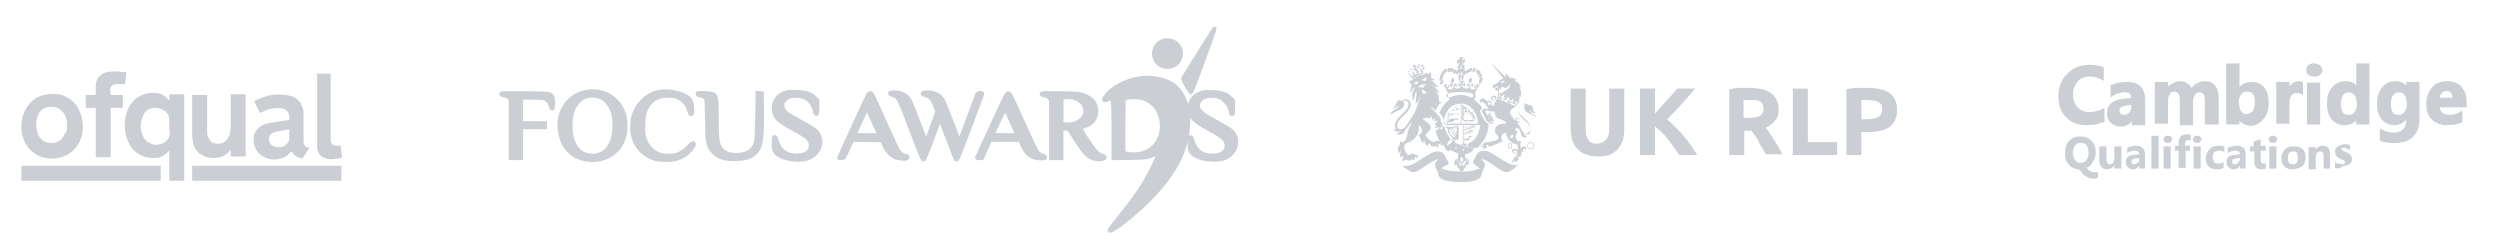 <svg xmlns="http://www.w3.org/2000/svg" xmlns:xlink="http://www.w3.org/1999/xlink" id="&#x421;&#x43B;&#x43E;&#x439;_1" x="0px" y="0px" viewBox="0 0 350 33" style="enable-background:new 0 0 350 33;" xml:space="preserve"><style type="text/css">	.st0{fill:#CBCFD3;stroke:#CBCFD3;stroke-width:0.25;stroke-miterlimit:10;}	.st1{fill:#CBCFD3;}</style><g>	<g>		<path class="st0" d="M294.3,17c-0.6,0.3-1.3,0.4-2.2,0.4c-1.2,0-2.1-0.4-2.8-1.1c-0.7-0.7-1-1.7-1-2.8c0-1.2,0.4-2.3,1.2-3.1    c0.8-0.8,1.8-1.2,3-1.2c0.8,0,1.4,0.1,1.9,0.3v1.6c-0.5-0.3-1.1-0.5-1.8-0.5c-0.8,0-1.4,0.2-1.8,0.7s-0.7,1.1-0.7,1.9    c0,0.8,0.2,1.4,0.7,1.9c0.4,0.5,1,0.7,1.8,0.7c0.7,0,1.3-0.2,1.9-0.5V17z"></path>		<path class="st0" d="M295.7,12c0.3-0.1,0.6-0.3,1-0.3c0.4-0.1,0.8-0.1,1.1-0.1c1.6,0,2.4,0.8,2.4,2.4v3.4h-1.6v-0.8h0    c-0.4,0.6-0.9,1-1.7,1c-0.5,0-1-0.2-1.3-0.5c-0.3-0.3-0.5-0.7-0.5-1.2c0-1.1,0.6-1.7,1.9-1.9l1.5-0.2c0-0.7-0.3-1-1-1    c-0.7,0-1.3,0.2-1.9,0.6V12z M297.5,14.7c-0.6,0.1-0.9,0.3-0.9,0.8c0,0.2,0.1,0.4,0.2,0.5c0.1,0.1,0.3,0.2,0.6,0.2    c0.3,0,0.6-0.1,0.8-0.4c0.2-0.2,0.3-0.5,0.3-0.9v-0.4L297.5,14.7z"></path>		<path class="st0" d="M310.4,17.3h-1.6v-3.2c0-0.9-0.3-1.3-0.9-1.3c-0.3,0-0.5,0.1-0.7,0.4s-0.3,0.6-0.3,1v3.2h-1.6V14    c0-0.8-0.3-1.3-0.9-1.3c-0.3,0-0.6,0.1-0.7,0.4c-0.2,0.3-0.3,0.6-0.3,1v3.1h-1.6v-5.6h1.6v0.9h0c0.2-0.3,0.5-0.6,0.8-0.7    c0.3-0.2,0.7-0.3,1-0.3c0.8,0,1.3,0.4,1.6,1.1c0.4-0.7,1.1-1.1,1.9-1.1c1.2,0,1.8,0.8,1.8,2.3V17.3z"></path>		<path class="st0" d="M313.4,16.6v0.7h-1.6V9h1.6v3.6h0c0.4-0.7,1-1,1.8-1c0.7,0,1.3,0.2,1.7,0.7c0.4,0.5,0.6,1.2,0.6,2    c0,0.9-0.2,1.7-0.7,2.3c-0.5,0.6-1.1,0.9-1.8,0.9C314.3,17.4,313.8,17.1,313.4,16.6L313.4,16.6z M313.4,14.8    c0,0.4,0.1,0.7,0.3,0.9c0.2,0.3,0.5,0.4,0.8,0.4c0.4,0,0.7-0.2,1-0.5c0.2-0.3,0.3-0.8,0.3-1.4c0-0.5-0.1-0.9-0.3-1.1    c-0.2-0.3-0.5-0.4-0.9-0.4c-0.4,0-0.7,0.1-0.9,0.4c-0.2,0.3-0.4,0.6-0.4,1.1V14.8z"></path>		<path class="st0" d="M322.3,13.1c-0.2-0.1-0.4-0.2-0.7-0.2c-0.4,0-0.7,0.1-0.9,0.4c-0.2,0.3-0.3,0.7-0.3,1.2v2.7h-1.6v-5.6h1.6    v1.1h0c0.3-0.8,0.8-1.2,1.5-1.2c0.2,0,0.3,0,0.4,0.1V13.1z"></path>		<path class="st0" d="M323,9.8c0-0.3,0.1-0.5,0.3-0.6c0.2-0.2,0.4-0.2,0.7-0.2c0.3,0,0.5,0.1,0.7,0.2c0.2,0.2,0.3,0.4,0.3,0.6    c0,0.2-0.1,0.5-0.3,0.6c-0.2,0.2-0.4,0.2-0.7,0.2c-0.3,0-0.5-0.1-0.7-0.2C323.1,10.3,323,10.1,323,9.8z M323.1,17.3v-5.6h1.6v5.6    H323.1z"></path>		<path class="st0" d="M331.7,17.3H330v-0.8h0c-0.4,0.6-1,0.9-1.8,0.9c-0.7,0-1.3-0.3-1.7-0.8c-0.4-0.5-0.6-1.2-0.6-2.1    c0-0.9,0.2-1.7,0.7-2.2c0.5-0.6,1.1-0.8,1.9-0.8c0.7,0,1.2,0.3,1.5,0.8h0V9h1.6V17.3z M330,14.1c0-0.4-0.1-0.7-0.3-0.9    c-0.2-0.2-0.5-0.4-0.9-0.4c-0.4,0-0.7,0.2-0.9,0.5c-0.2,0.3-0.3,0.7-0.3,1.3c0,0.5,0.1,0.9,0.3,1.2c0.2,0.3,0.5,0.4,0.9,0.4    c0.4,0,0.7-0.1,0.9-0.4c0.2-0.3,0.4-0.7,0.4-1.1V14.1z"></path>		<path class="st0" d="M338.6,16.7c0,1-0.3,1.8-0.9,2.4c-0.6,0.6-1.5,0.8-2.6,0.8c-0.8,0-1.4-0.1-1.8-0.3v-1.4    c0.6,0.3,1.2,0.5,1.8,0.5c0.6,0,1-0.2,1.4-0.5c0.3-0.3,0.5-0.7,0.5-1.3v-0.5h0c-0.4,0.6-1,1-1.8,1c-0.7,0-1.3-0.3-1.7-0.8    c-0.4-0.5-0.6-1.2-0.6-2c0-0.9,0.2-1.7,0.7-2.3c0.5-0.6,1.1-0.8,1.8-0.8c0.7,0,1.2,0.3,1.6,0.8h0v-0.7h1.6V16.7z M337,14.1    c0-0.4-0.1-0.7-0.3-0.9c-0.2-0.3-0.5-0.4-0.9-0.4c-0.4,0-0.7,0.2-0.9,0.5c-0.2,0.3-0.3,0.8-0.3,1.3c0,0.5,0.1,0.9,0.3,1.2    c0.2,0.3,0.5,0.4,0.9,0.4c0.4,0,0.7-0.1,0.9-0.4c0.2-0.3,0.4-0.7,0.4-1.1V14.1z"></path>		<path class="st0" d="M345.1,14.9h-3.7c0.1,0.9,0.6,1.3,1.6,1.3c0.6,0,1.2-0.2,1.6-0.5V17c-0.5,0.3-1.2,0.4-2,0.4    c-0.9,0-1.6-0.3-2.1-0.8c-0.5-0.5-0.7-1.2-0.7-2.1c0-0.9,0.3-1.6,0.8-2.2c0.5-0.6,1.2-0.8,2-0.8c0.8,0,1.4,0.2,1.9,0.7    c0.4,0.5,0.7,1.1,0.7,2V14.9z M343.5,13.9c0-0.8-0.3-1.3-1-1.3c-0.3,0-0.5,0.1-0.7,0.3c-0.2,0.2-0.4,0.5-0.4,0.9H343.5z"></path>	</g>	<g>		<path class="st1" d="M292.1,23.5c0.1,0.1,0.2,0.2,0.3,0.3c0.1,0.1,0.2,0.1,0.3,0.2c0.1,0,0.2,0.1,0.3,0.1c0.1,0,0.2,0,0.3,0    c0,0,0.1,0,0.1,0s0.1,0,0.1,0c0,0,0.1,0,0.1,0c0,0,0.1,0,0.1,0v0.8c-0.1,0-0.2,0-0.3,0.1c-0.1,0-0.3,0-0.4,0c-0.2,0-0.4,0-0.6-0.1    c-0.2-0.1-0.3-0.2-0.5-0.3c-0.2-0.1-0.3-0.2-0.4-0.4c-0.1-0.2-0.3-0.3-0.5-0.5c-0.3,0-0.6-0.1-0.8-0.2c-0.2-0.1-0.5-0.3-0.6-0.5    c-0.2-0.2-0.3-0.4-0.4-0.7c-0.1-0.3-0.1-0.5-0.1-0.9c0-0.7,0.2-1.3,0.6-1.7c0.4-0.4,0.9-0.6,1.6-0.6c0.6,0,1.1,0.2,1.5,0.6    c0.4,0.4,0.6,0.9,0.6,1.6c0,0.5-0.1,1-0.4,1.3C292.8,23.1,292.5,23.4,292.1,23.5z M291.3,20c-0.3,0-0.6,0.1-0.8,0.4    c-0.2,0.3-0.3,0.6-0.3,1c0,0.4,0.1,0.8,0.3,1c0.2,0.3,0.5,0.4,0.8,0.4c0.3,0,0.6-0.1,0.8-0.4c0.2-0.2,0.3-0.6,0.3-1    c0-0.4-0.1-0.8-0.3-1.1C291.9,20.1,291.6,20,291.3,20z"></path>		<path class="st1" d="M297,23.6h-1v-0.5h0c-0.2,0.4-0.6,0.6-1,0.6c-0.7,0-1.1-0.4-1.1-1.3v-1.9h1v1.8c0,0.4,0.2,0.7,0.5,0.7    c0.2,0,0.3-0.1,0.4-0.2s0.2-0.3,0.2-0.5v-1.8h1V23.6z"></path>		<path class="st1" d="M300.4,23.6h-0.9v-0.4h0c-0.2,0.3-0.5,0.5-0.9,0.5c-0.3,0-0.5-0.1-0.7-0.3c-0.2-0.2-0.3-0.4-0.3-0.7    c0-0.6,0.4-1,1.1-1l0.8-0.1c0-0.3-0.2-0.5-0.6-0.5c-0.4,0-0.7,0.1-1.1,0.3v-0.7c0.1-0.1,0.3-0.1,0.6-0.2c0.2-0.1,0.4-0.1,0.6-0.1    c0.9,0,1.3,0.4,1.3,1.3V23.6z M299.5,22.3v-0.2l-0.6,0.1c-0.3,0-0.5,0.2-0.5,0.4c0,0.1,0,0.2,0.1,0.3c0.1,0.1,0.2,0.1,0.3,0.1    c0.2,0,0.3-0.1,0.4-0.2C299.5,22.7,299.5,22.5,299.5,22.3z"></path>		<path class="st1" d="M302.2,23.6h-1V19h1V23.6z"></path>		<path class="st1" d="M303.5,20c-0.2,0-0.3,0-0.4-0.1c-0.1-0.1-0.2-0.2-0.2-0.4c0-0.1,0.1-0.3,0.2-0.4c0.1-0.1,0.2-0.1,0.4-0.1    c0.2,0,0.3,0,0.4,0.1c0.1,0.1,0.2,0.2,0.2,0.4c0,0.1-0.1,0.3-0.2,0.4C303.8,20,303.6,20,303.5,20z M303.9,23.6h-1v-3.1h1V23.6z"></path>		<path class="st1" d="M306.8,19.7c-0.1,0-0.2-0.1-0.4-0.1c-0.3,0-0.5,0.2-0.5,0.5v0.3h0.7v0.7H306v2.4h-1v-2.4h-0.5v-0.7h0.5v-0.4    c0-0.4,0.1-0.6,0.3-0.9c0.2-0.2,0.5-0.3,0.9-0.3c0.2,0,0.4,0,0.5,0.1V19.7z"></path>		<path class="st1" d="M307.6,20c-0.2,0-0.3,0-0.4-0.1c-0.1-0.1-0.2-0.2-0.2-0.4c0-0.1,0.1-0.3,0.2-0.4c0.1-0.1,0.2-0.1,0.4-0.1    c0.2,0,0.3,0,0.4,0.1c0.1,0.1,0.2,0.2,0.2,0.4c0,0.1-0.1,0.3-0.2,0.4C307.9,20,307.8,20,307.6,20z M308.1,23.6h-1v-3.1h1V23.6z"></path>		<path class="st1" d="M311.3,23.5c-0.2,0.1-0.5,0.2-0.9,0.2c-0.5,0-0.9-0.1-1.2-0.4s-0.4-0.7-0.4-1.1c0-0.5,0.2-0.9,0.5-1.3    c0.3-0.3,0.7-0.5,1.3-0.5c0.4,0,0.6,0,0.8,0.1v0.8c-0.2-0.2-0.4-0.2-0.7-0.2c-0.3,0-0.5,0.1-0.7,0.2c-0.2,0.2-0.2,0.4-0.2,0.7    c0,0.3,0.1,0.5,0.2,0.7c0.2,0.2,0.4,0.2,0.6,0.2c0.2,0,0.5-0.1,0.7-0.2V23.5z"></path>		<path class="st1" d="M314.5,23.6h-0.9v-0.4h0c-0.2,0.3-0.5,0.5-0.9,0.5c-0.3,0-0.5-0.1-0.7-0.3c-0.2-0.2-0.3-0.4-0.3-0.7    c0-0.6,0.4-1,1.1-1l0.8-0.1c0-0.3-0.2-0.5-0.6-0.5c-0.4,0-0.7,0.1-1.1,0.3v-0.7c0.1-0.1,0.3-0.1,0.6-0.2c0.2-0.1,0.4-0.1,0.6-0.1    c0.9,0,1.3,0.4,1.3,1.3V23.6z M313.6,22.3v-0.2l-0.6,0.1c-0.3,0-0.5,0.2-0.5,0.4c0,0.1,0,0.2,0.1,0.3c0.1,0.1,0.2,0.1,0.3,0.1    c0.2,0,0.3-0.1,0.4-0.2S313.6,22.5,313.6,22.3z"></path>		<path class="st1" d="M317.2,23.6c-0.1,0.1-0.4,0.1-0.6,0.1c-0.7,0-1-0.4-1-1.1v-1.4H315v-0.7h0.5v-0.7l1-0.3v0.9h0.7v0.7h-0.7v1.3    c0,0.3,0.1,0.5,0.4,0.5c0.1,0,0.2,0,0.3-0.1V23.6z"></path>		<path class="st1" d="M318.2,20c-0.2,0-0.3,0-0.4-0.1c-0.1-0.1-0.2-0.2-0.2-0.4c0-0.1,0.1-0.3,0.2-0.4c0.1-0.1,0.2-0.1,0.4-0.1    c0.2,0,0.3,0,0.4,0.1c0.1,0.1,0.2,0.2,0.2,0.4c0,0.1-0.1,0.3-0.2,0.4C318.5,20,318.4,20,318.2,20z M318.7,23.6h-1v-3.1h1V23.6z"></path>		<path class="st1" d="M321,23.7c-0.5,0-0.9-0.1-1.2-0.4c-0.3-0.3-0.4-0.7-0.4-1.2c0-0.5,0.2-0.9,0.5-1.2c0.3-0.3,0.7-0.4,1.3-0.4    c0.5,0,0.9,0.1,1.2,0.4c0.3,0.3,0.4,0.7,0.4,1.2c0,0.5-0.2,0.9-0.5,1.2C321.9,23.5,321.5,23.7,321,23.7z M321,21.2    c-0.2,0-0.4,0.1-0.5,0.2s-0.2,0.4-0.2,0.7c0,0.6,0.2,0.9,0.7,0.9c0.5,0,0.7-0.3,0.7-0.9C321.7,21.4,321.5,21.2,321,21.2z"></path>		<path class="st1" d="M326.3,23.6h-1v-1.7c0-0.5-0.2-0.7-0.5-0.7c-0.2,0-0.3,0.1-0.4,0.2c-0.1,0.1-0.2,0.3-0.2,0.5v1.8h-1v-3.1h1    V21h0c0.2-0.4,0.6-0.6,1-0.6c0.7,0,1,0.4,1,1.3V23.6z"></path>		<path class="st1" d="M326.9,23.5v-0.8c0.2,0.1,0.3,0.2,0.5,0.2c0.2,0,0.3,0.1,0.4,0.1c0.2,0,0.3,0,0.4-0.1c0.1,0,0.1-0.1,0.1-0.2    c0-0.1,0-0.1-0.1-0.2c0,0-0.1-0.1-0.2-0.1c-0.1,0-0.1-0.1-0.2-0.1c-0.1,0-0.2-0.1-0.2-0.1c-0.1,0-0.2-0.1-0.3-0.2    c-0.1-0.1-0.2-0.1-0.2-0.2c-0.1-0.1-0.1-0.2-0.1-0.2c0-0.1-0.1-0.2-0.1-0.3c0-0.2,0-0.3,0.1-0.5c0.1-0.1,0.2-0.2,0.3-0.3    c0.1-0.1,0.3-0.1,0.4-0.2c0.2,0,0.3-0.1,0.5-0.1c0.1,0,0.3,0,0.4,0c0.1,0,0.3,0.1,0.4,0.1v0.7c-0.1-0.1-0.3-0.1-0.4-0.2    s-0.3-0.1-0.4-0.1c-0.1,0-0.1,0-0.2,0c-0.1,0-0.1,0-0.1,0c0,0-0.1,0-0.1,0.1c0,0,0,0.1,0,0.1c0,0.1,0,0.1,0.1,0.1s0.1,0.1,0.1,0.1    c0.1,0,0.1,0.1,0.2,0.1c0.1,0,0.1,0,0.2,0.1c0.1,0,0.2,0.1,0.3,0.1c0.1,0.1,0.2,0.1,0.3,0.2c0.1,0.1,0.1,0.2,0.2,0.3    c0,0.1,0.1,0.2,0.1,0.3c0,0.2,0,0.3-0.1,0.5c-0.1,0.1-0.2,0.2-0.3,0.3s-0.3,0.1-0.5,0.2c-0.2,0-0.4,0.1-0.5,0.1    C327.5,23.7,327.2,23.6,326.9,23.5z"></path>	</g></g><g id="Logo_3c">	<g>		<path class="st1" d="M25.8,25.3c-0.7,0-1.4,0-2.1,0c0-1.4,0-2.8,0-4.2c-0.1,0.1-0.1,0.1-0.1,0.1c-0.5,0.5-1,0.9-1.8,0.9    c-1.1,0.1-2.1-0.2-3-1c-0.6-0.6-1-1.4-1.2-2.3c-0.2-1.1-0.2-2.1,0.2-3.2c0.2-0.7,0.6-1.2,1.1-1.7c0.6-0.5,1.3-0.8,2.2-0.9    c0.5,0,1,0,1.5,0.2c0.4,0.2,0.7,0.4,1,0.8c0,0,0,0,0.1,0.1c0-0.3,0-0.6,0-0.9c0.7,0,1.4,0,2.1,0C25.8,17.3,25.8,21.3,25.8,25.3z     M23.7,17.7c0-0.3,0-0.6,0-0.9c0-0.6-0.2-1-0.7-1.3c-0.4-0.3-0.9-0.4-1.3-0.4c-0.8,0-1.4,0.4-1.7,1.2c-0.4,0.9-0.4,1.8,0,2.7    c0.2,0.5,0.6,0.9,1.1,1.1c0.4,0.2,0.9,0.2,1.3,0.1c0.9-0.2,1.4-0.9,1.4-1.7C23.7,18.2,23.7,17.9,23.7,17.7z"></path>		<path class="st1" d="M3,17.7c0-0.9,0.2-1.8,0.7-2.6c0.7-1.1,1.6-1.7,2.9-1.9c0.8-0.1,1.6-0.1,2.3,0.2c1.2,0.5,2,1.3,2.4,2.6    c0.3,0.7,0.3,1.5,0.3,2.2c-0.1,0.8-0.3,1.5-0.8,2.2c-0.6,0.9-1.5,1.5-2.6,1.7c-0.9,0.2-1.7,0.1-2.6-0.2c-1.1-0.5-1.9-1.3-2.3-2.4    C3.1,19,3,18.5,3,18C3,17.8,3,17.7,3,17.7z M9.4,17.6c0-0.3,0-0.6-0.1-0.9c-0.1-0.4-0.3-0.9-0.7-1.2C8.1,15,7.4,14.9,6.7,15    c-0.7,0.1-1.2,0.6-1.4,1.2C5,16.9,5,17.7,5.2,18.4c0.1,0.4,0.3,0.8,0.6,1.1S6.5,20,7,20c0.9,0.1,1.7-0.3,2-1.2    C9.3,18.6,9.4,18.2,9.4,17.6z"></path>		<path class="st1" d="M47.8,23.2c0,0.7,0,1.4,0,2.1c-7,0-13.9,0-20.9,0c0-0.7,0-1.4,0-2.1C33.9,23.2,40.8,23.2,47.8,23.2z"></path>		<path class="st1" d="M43.3,20.7c-0.1,0.2-0.2,0.3-0.3,0.5c-0.2,0.3-0.4,0.6-0.6,0.9l-0.1,0.1c-0.6-0.1-1.1-0.4-1.4-0.9    c0,0,0-0.1-0.1-0.1c-0.1,0.1-0.2,0.2-0.3,0.3c-0.5,0.5-1.1,0.7-1.7,0.8c-0.6,0.1-1.3,0-1.8-0.3c-0.7-0.4-1.2-0.9-1.4-1.7    c-0.2-0.8-0.1-1.6,0.4-2.2c0.4-0.4,0.8-0.7,1.4-0.8c0.3-0.1,0.7-0.1,1-0.2c0.7-0.1,1.4-0.2,2.1-0.3c0.1-0.7-0.1-1.3-0.9-1.6    c-0.5-0.1-1-0.1-1.5,0c-0.6,0.1-1.1,0.3-1.6,0.6c0,0,0,0-0.1,0c-0.3-0.5-0.5-1-0.8-1.6c0.1-0.1,0.2-0.1,0.3-0.2    c0.7-0.3,1.4-0.6,2.1-0.7c0.9-0.1,1.7-0.1,2.6,0.1c0.8,0.2,1.4,0.7,1.7,1.5c0.2,0.4,0.2,0.8,0.2,1.1c0,1.3,0,2.5,0,3.8    c0,0.3,0.1,0.6,0.4,0.8C43.1,20.6,43.2,20.6,43.3,20.7z M40.5,18.1L40.5,18.1c-0.6,0.1-1.1,0.2-1.6,0.3c-0.2,0-0.5,0.1-0.7,0.2    c-0.2,0.1-0.4,0.3-0.5,0.5c-0.2,0.6,0.1,1.2,0.7,1.4c0.3,0.1,0.6,0.1,0.9,0.1c0.7-0.1,1.1-0.6,1.2-1.2c0-0.3,0-0.7,0-1    C40.5,18.2,40.5,18.2,40.5,18.1z"></path>		<path class="st1" d="M26.9,13.3c0.7,0,1.4,0,2.1,0v0.1c0,1.7,0,3.4,0,5c0,0.3,0,0.6,0.2,0.9c0.2,0.5,0.5,0.7,1,0.8s1,0,1.4-0.4    c0.3-0.3,0.5-0.6,0.6-1c0-0.2,0.1-0.5,0.1-0.7c0-1.6,0-3.1,0-4.7v-0.1c0.7,0,1.4,0,2.1,0c0,2.9,0,5.8,0,8.7c-0.7,0-1.4,0-2.1,0    c0-0.3,0-0.6,0-0.9c-0.1,0.1-0.1,0.1-0.2,0.2c-0.4,0.4-0.8,0.7-1.3,0.8c-0.9,0.2-1.8,0.2-2.7-0.4c-0.6-0.4-1-1-1.1-1.8    c0-0.2-0.1-0.5-0.1-0.7C26.9,17.2,26.9,15.3,26.9,13.3C26.9,13.4,26.9,13.4,26.9,13.3z"></path>		<path class="st1" d="M3,23.2c6.5,0,13,0,19.5,0c0,0.7,0,1.4,0,2.1c-6.5,0-13,0-19.5,0C3,24.6,3,23.9,3,23.2z"></path>		<path class="st1" d="M15.5,13.3c0.6,0,1.1,0,1.7,0c0,0.6,0,1.2,0,1.8c-0.6,0-1.1,0-1.7,0c0,2.3,0,4.6,0,6.9c-0.7,0-1.4,0-2.1,0    c0-2.3,0-4.6,0-6.9c-0.5,0-0.9,0-1.4,0c0-0.6,0-1.2,0-1.8c0.5,0,0.9,0,1.4,0v-0.1c0-0.4,0-0.8,0-1.2c0-0.5,0.2-1,0.5-1.3    s0.6-0.5,1-0.6c0.5-0.1,0.9-0.1,1.4-0.1c0.4,0,0.8,0.1,1.3,0.1c0,0,0,0,0.1,0c-0.1,0.6-0.1,1.2-0.2,1.7c-0.1,0-0.2,0-0.2,0    c-0.4,0-0.7-0.1-1.1,0c-0.3,0-0.5,0.1-0.7,0.4c0,0.1-0.1,0.2-0.1,0.3C15.5,12.8,15.5,13,15.5,13.3L15.5,13.3z"></path>		<path class="st1" d="M44.2,10.3c0.7,0,1.4,0,2.1,0v0.1c0,3.1,0,6.2,0,9.3c0,0.1,0,0.2,0.1,0.3c0.1,0.3,0.3,0.3,0.6,0.4    c0.2,0,0.4,0,0.6,0h0.1c0.1,0.6,0.1,1.2,0.2,1.7c-0.1,0-0.3,0-0.4,0.1c-0.4,0-0.8,0.1-1.2,0.1c-0.3,0-0.6-0.1-0.9-0.2    c-0.6-0.2-0.9-0.7-1-1.3c0-0.1,0-0.3,0-0.5c0-3.3,0-6.6,0-9.9C44.2,10.4,44.2,10.3,44.2,10.3z"></path>	</g></g><g>	<path class="st1" d="M203.4,10.8c-0.1,0.2-0.2,0.3-0.2,0.4c0,0.1,0.2,0.2,0.2,0.4c0.1-0.2,0.2-0.3,0.2-0.4   C203.6,11.1,203.4,10.9,203.4,10.8 M205.9,10.8c0.1,0.2,0.2,0.3,0.2,0.4c0,0.1-0.2,0.2-0.2,0.4c-0.1-0.2-0.2-0.3-0.2-0.4   C205.7,11.1,205.8,10.9,205.9,10.8 M201.9,10.7c0.1,0,0.2-0.1,0.2-0.2c0-0.1-0.1-0.2-0.2-0.2l0,0c-0.1,0-0.2,0.1-0.2,0.2   C201.7,10.6,201.8,10.7,201.9,10.7L201.9,10.7 M202,10.9c0-0.1-0.1-0.2-0.2-0.2s-0.2,0.1-0.2,0.2l0,0c0,0.1,0.1,0.2,0.2,0.2   S202,11,202,10.9 M202.1,11.4c0-0.1-0.1-0.2-0.2-0.2s-0.2,0.1-0.2,0.2l0,0c0,0.1,0.1,0.2,0.2,0.2S202.1,11.5,202.1,11.4 M202.9,9.9   c0.1,0,0.2-0.1,0.2-0.2c0-0.1-0.1-0.2-0.2-0.2s-0.2,0.1-0.2,0.2C202.7,9.8,202.8,9.9,202.9,9.9 M202.4,10c0.1,0,0.2-0.1,0.2-0.2   c0-0.1-0.1-0.2-0.2-0.2l0,0c-0.1,0-0.2,0.1-0.2,0.2C202.3,10,202.3,10,202.4,10 M202.1,10.3c0.1,0,0.2-0.1,0.2-0.2l0,0   c0-0.1-0.1-0.2-0.2-0.2s-0.2,0.1-0.2,0.2l0,0C201.9,10.2,202,10.3,202.1,10.3 M203.3,9.9c0.1,0,0.2-0.1,0.2-0.2   c0-0.1-0.1-0.2-0.2-0.2l0,0c-0.1,0-0.2,0.1-0.2,0.2C203.1,9.9,203.2,9.9,203.3,9.9 M203.7,10.1c0.1,0,0.2-0.1,0.2-0.2   c0-0.1-0.1-0.2-0.2-0.2s-0.2,0.1-0.2,0.2C203.5,10,203.6,10.1,203.7,10.1 M204.1,10.2c0.1,0,0.2-0.1,0.2-0.2c0-0.1-0.1-0.2-0.2-0.2   l0,0c-0.1,0-0.2,0.1-0.2,0.2C203.9,10.2,204,10.2,204.1,10.2 M207.1,10.5c0,0.1,0.1,0.2,0.2,0.2s0.2-0.1,0.2-0.2l0,0   c0-0.1-0.1-0.2-0.2-0.2S207.1,10.4,207.1,10.5 M207.4,10.8c-0.1,0-0.2,0.1-0.2,0.2c0,0.1,0.1,0.2,0.2,0.2l0,0   c0.1,0,0.2-0.1,0.2-0.2C207.5,10.9,207.5,10.8,207.4,10.8 M207.3,11.2c-0.1,0-0.2,0.1-0.2,0.2c0,0.1,0.1,0.1,0.2,0.1l0,0   c0.1,0,0.2-0.1,0.2-0.2l0,0C207.4,11.3,207.4,11.2,207.3,11.2 M206.4,9.9c0.1,0,0.2-0.1,0.2-0.2c0-0.1-0.1-0.2-0.2-0.2   s-0.2,0.1-0.2,0.2C206.2,9.8,206.3,9.9,206.4,9.9 M206.8,10c0.1,0,0.2,0,0.2-0.1c0-0.1,0-0.2-0.1-0.2s-0.2,0-0.2,0.1   C206.7,9.9,206.7,10,206.8,10 M207.1,10.3c0.1,0,0.2-0.1,0.2-0.2c0-0.1-0.1-0.2-0.2-0.2s-0.2,0.1-0.2,0.2   C206.9,10.2,207,10.3,207.1,10.3 M205.9,9.9c0.1,0,0.2-0.1,0.2-0.2c0-0.1-0.1-0.2-0.2-0.2c-0.1,0-0.2,0.1-0.2,0.2   C205.8,9.9,205.8,9.9,205.9,9.9 M205.5,10.1c0.1,0,0.2-0.1,0.2-0.2c0-0.1-0.1-0.2-0.2-0.2c-0.1,0-0.2,0.1-0.2,0.2   C205.3,10,205.4,10.1,205.5,10.1 M204.9,10.1c0,0.1,0.1,0.2,0.2,0.2c0.1,0,0.2-0.1,0.2-0.2c0-0.1-0.1-0.2-0.2-0.2   S204.9,10,204.9,10.1 M204.3,11h0.2v-0.7c-0.1,0-0.1,0-0.2-0.1V11L204.3,11z M204.9,10.2c-0.1,0-0.1,0.1-0.2,0.1V11h0.2V10.2z    M204.5,9.4V9c-0.2,0-0.4,0.2-0.4,0.4H204.5L204.5,9.4z M204.7,9.4h0.4c0-0.2-0.2-0.4-0.4-0.4V9.4L204.7,9.4z M204.1,9.6   c0.1,0.3,0.4,0.5,0.6,0.4c0.2,0,0.4-0.2,0.4-0.4H204.1L204.1,9.6z M204.9,8.9c-0.1-0.1-0.2-0.2-0.2-0.4c0.1,0,0.3,0.1,0.4,0.2V8.2   c-0.1,0.1-0.2,0.2-0.4,0.2c0-0.1,0.1-0.3,0.2-0.4h-0.6c0.1,0.1,0.2,0.3,0.2,0.4c-0.1,0-0.3-0.1-0.4-0.2v0.6   c0.1-0.1,0.2-0.2,0.4-0.2c0,0.1-0.1,0.3-0.2,0.4L204.9,8.9L204.9,8.9z M205.5,20.6c-0.5-0.1-1.2-0.4-1.8-0.6l0,0   c0-0.1,0-0.3-0.1-0.4s-0.2-0.2-0.3-0.2s-0.1,0-0.2,0c-0.1-0.1-0.2-0.2-0.2-0.2c-0.2-0.3-0.4-0.6-0.5-0.9c-0.1-0.2-0.1-0.4-0.2-0.6   c0,0.2-0.2,0.4-0.6,0.4V18c-0.1,0.1-0.2,0.2-0.5,0.1c0,0.2,0.1,0.5,0.2,0.7c0.2,0.5,0.4,0.9,0.8,1.3c0.1,0.1,0.2,0.2,0.3,0.3   c0,0,0,0,0,0.1s0.1,0.3,0.3,0.4c0.1,0.1,0.3,0.1,0.4-0.1c0.3,0.1,0.6,0.3,0.9,0.4c0.4,0.1,0.8,0.2,1.1,0.2s0.6-0.1,0.9-0.3   c0.1-0.1,0.3-0.2,0.4-0.3l0,0C206.2,20.7,205.8,20.6,205.5,20.6 M203.6,19.8L203.6,19.8c-0.2-0.1-0.2-0.1-0.3,0l-0.1,0.1l-0.1,0.1   l0,0c0.1,0.1,0.1,0.2,0.1,0.2s0,0-0.1,0s-0.1,0-0.2-0.1l0,0l0,0l0,0l0,0c0,0.1-0.1,0.1-0.1,0.2l0,0c0,0.1,0.1,0.1,0.1,0.1l0,0   c0.1,0,0.1,0.1,0.2,0.1c-0.1,0.1-0.2,0.1-0.3,0s-0.2-0.2-0.2-0.3c0-0.1,0.1-0.3,0.2-0.5l0,0l0,0l-0.1-0.1c0.1,0,0.1,0,0.2,0l0,0   l0,0c0.1-0.1,0.3-0.3,0.5-0.3c0.1,0,0.2,0.1,0.3,0.1C203.6,19.7,203.6,19.7,203.6,19.8L203.6,19.8 M203.9,20.8   c-0.1,0-0.2-0.1-0.2-0.2s0.1-0.2,0.2-0.2c0.1,0,0.2,0.1,0.2,0.2C204.1,20.7,204,20.8,203.9,20.8 M204.9,21.1   c-0.1,0-0.2-0.1-0.2-0.2s0.1-0.2,0.2-0.2c0.1,0,0.2,0.1,0.2,0.2S205,21.1,204.9,21.1 M205.2,22.1h-0.1v-0.6c-0.3,0-0.6-0.1-0.9-0.1   v0.8h-0.1c-0.2,0-0.4,0.2-0.4,0.4c0,0.2,0.1,0.3,0.2,0.4c0-0.1,0.1-0.2,0.1-0.2c0.1,0,0.1,0.6,0.4,0.6v0.1c0,0.1,0.1,0.3,0.3,0.3   c0.1,0,0.3-0.1,0.3-0.3v-0.1c0.3,0,0.3-0.6,0.4-0.6c0.1,0,0.1,0.1,0.1,0.2c0.1-0.1,0.2-0.2,0.2-0.4   C205.6,22.3,205.4,22.1,205.2,22.1 M204.6,23.5c-0.1,0-0.1-0.1-0.1-0.1c0-0.1,0.1-0.1,0.1-0.1c0.1,0,0.1,0.1,0.1,0.1   C204.8,23.5,204.7,23.5,204.6,23.5 M205.4,22.7c0-0.1-0.1-0.1-0.1-0.1c-0.2,0-0.1,0.6-0.4,0.6c-0.1,0-0.2-0.1-0.2-0.2   s0.1-0.1,0.1-0.2s-0.1-0.1-0.1-0.1c-0.1,0-0.1,0-0.1,0.1s0.1,0.1,0.1,0.2s-0.1,0.2-0.2,0.2c-0.3,0-0.2-0.6-0.4-0.6   c-0.1,0-0.1,0-0.1,0.1c0-0.1-0.1-0.2-0.1-0.2c0-0.1,0.1-0.2,0.2-0.2c0.3,0,0.2,0.4,0.4,0.4c0.1,0,0.1,0,0.1-0.1s-0.2-0.2-0.2-0.4   s0.1-0.3,0.3-0.4c0.2,0.1,0.3,0.3,0.3,0.4s-0.2,0.3-0.2,0.4s0,0.1,0.1,0.1s0.1-0.4,0.4-0.4c0.2,0,0.2,0.1,0.2,0.2   C205.4,22.6,205.4,22.6,205.4,22.7"></path>	<path class="st1" d="M203.3,11c-0.1,0.2-0.2,0.3-0.2,0.4c0,0.1,0.2,0.2,0.2,0.4c0.1-0.2,0.2-0.3,0.2-0.4   C203.5,11.3,203.3,11.1,203.3,11 M205.8,11c0.1,0.2,0.2,0.3,0.2,0.4c0,0.1-0.2,0.2-0.2,0.4c-0.1-0.2-0.2-0.3-0.2-0.4   C205.6,11.3,205.7,11.1,205.8,11 M201.8,10.9c0.1,0,0.2-0.1,0.2-0.2c0-0.1-0.1-0.2-0.2-0.2l0,0c-0.1,0-0.2,0.1-0.2,0.2   C201.6,10.8,201.7,10.9,201.8,10.9L201.8,10.9 M201.9,11.1c0-0.1-0.1-0.2-0.2-0.2s-0.2,0.1-0.2,0.2l0,0c0,0.1,0.1,0.2,0.2,0.2   S201.9,11.2,201.9,11.1 M202,11.6c0-0.1-0.1-0.2-0.2-0.2s-0.2,0.1-0.2,0.2l0,0c0,0.1,0.1,0.2,0.2,0.2S202,11.7,202,11.6    M202.8,10.1c0.1,0,0.2-0.1,0.2-0.2c0-0.1-0.1-0.2-0.2-0.2s-0.2,0.1-0.2,0.2C202.6,10,202.7,10.1,202.8,10.1 M202.3,10.2   c0.1,0,0.2-0.1,0.2-0.2c0-0.1-0.1-0.2-0.2-0.2l0,0c-0.1,0-0.2,0.1-0.2,0.2C202.2,10.2,202.2,10.2,202.3,10.2 M202,10.5   c0.1,0,0.2-0.1,0.2-0.2l0,0c0-0.1-0.1-0.2-0.2-0.2s-0.2,0.1-0.2,0.2l0,0C201.8,10.4,201.9,10.5,202,10.5 M203.2,10.1   c0.1,0,0.2-0.1,0.2-0.2c0-0.1-0.1-0.2-0.2-0.2l0,0c-0.1,0-0.2,0.1-0.2,0.2C203,10.1,203.1,10.1,203.2,10.1 M203.6,10.3   c0.1,0,0.2-0.1,0.2-0.2c0-0.1-0.1-0.2-0.2-0.2s-0.2,0.1-0.2,0.2C203.4,10.2,203.5,10.3,203.6,10.3 M204,10.4c0.1,0,0.2-0.1,0.2-0.2   c0-0.1-0.1-0.2-0.2-0.2l0,0c-0.1,0-0.2,0.1-0.2,0.2C203.8,10.4,203.9,10.4,204,10.4 M207,10.7c0,0.1,0.1,0.2,0.2,0.2   s0.2-0.1,0.2-0.2l0,0c0-0.1-0.1-0.2-0.2-0.2S207,10.6,207,10.7 M207.3,11c-0.1,0-0.2,0.1-0.2,0.2c0,0.1,0.1,0.2,0.2,0.2l0,0   c0.1,0,0.2-0.1,0.2-0.2C207.4,11.1,207.4,11,207.3,11 M207.2,11.4c-0.1,0-0.2,0.1-0.2,0.2c0,0.1,0.1,0.1,0.2,0.1l0,0   c0.1,0,0.2-0.1,0.2-0.2l0,0C207.3,11.5,207.3,11.4,207.2,11.4 M206.3,10.1c0.1,0,0.2-0.1,0.2-0.2c0-0.1-0.1-0.2-0.2-0.2   s-0.2,0.1-0.2,0.2C206.1,10,206.2,10.1,206.3,10.1 M206.7,10.2c0.1,0,0.2,0,0.2-0.1c0-0.1,0-0.2-0.1-0.2s-0.2,0-0.2,0.1   C206.6,10.1,206.6,10.2,206.7,10.2 M207,10.5c0.1,0,0.2-0.1,0.2-0.2c0-0.1-0.1-0.2-0.2-0.2s-0.2,0.1-0.2,0.2   C206.8,10.4,206.9,10.5,207,10.5 M205.8,10.1c0.1,0,0.2-0.1,0.2-0.2c0-0.1-0.1-0.2-0.2-0.2c-0.1,0-0.2,0.1-0.2,0.2   C205.7,10.1,205.7,10.1,205.8,10.1 M205.4,10.3c0.1,0,0.2-0.1,0.2-0.2c0-0.1-0.1-0.2-0.2-0.2c-0.1,0-0.2,0.1-0.2,0.2   C205.2,10.2,205.3,10.3,205.4,10.3 M204.8,10.3c0,0.1,0.1,0.2,0.2,0.2c0.1,0,0.2-0.1,0.2-0.2c0-0.1-0.1-0.2-0.2-0.2   S204.8,10.2,204.8,10.3 M204.2,11.2h0.2v-0.7c-0.1,0-0.1,0-0.2-0.1V11.2L204.2,11.2z M204.8,10.4c-0.1,0-0.1,0.1-0.2,0.1v0.7h0.2   V10.4z M204.4,9.6V9.2c-0.2,0-0.4,0.2-0.4,0.4H204.4L204.4,9.6z M204.6,9.6h0.4c0-0.2-0.2-0.4-0.4-0.4V9.6L204.6,9.6z M204,9.8   c0.1,0.3,0.4,0.5,0.6,0.4c0.2,0,0.4-0.2,0.4-0.4H204L204,9.8z M204.8,9.1c-0.1-0.1-0.2-0.2-0.2-0.4c0.1,0,0.3,0.1,0.4,0.2V8.4   c-0.1,0.1-0.2,0.2-0.4,0.2c0-0.1,0.1-0.3,0.2-0.4h-0.6c0.1,0.1,0.2,0.3,0.2,0.4c-0.1,0-0.3-0.1-0.4-0.2V9c0.1-0.1,0.2-0.2,0.4-0.2   c0,0.1-0.1,0.3-0.2,0.4L204.8,9.1L204.8,9.1z M205.4,20.8c-0.5-0.1-1.2-0.4-1.8-0.6l0,0c0-0.1,0-0.3-0.1-0.4s-0.2-0.2-0.3-0.2   s-0.1,0-0.2,0c-0.1-0.1-0.2-0.2-0.2-0.2c-0.2-0.3-0.4-0.6-0.5-0.9c-0.1-0.2-0.1-0.4-0.2-0.6c0,0.2-0.2,0.4-0.6,0.4v-0.1   c-0.1,0.1-0.2,0.2-0.5,0.1c0,0.2,0.1,0.5,0.2,0.7c0.2,0.5,0.4,0.9,0.8,1.3c0.1,0.1,0.2,0.2,0.3,0.3c0,0,0,0,0,0.1s0.1,0.3,0.3,0.4   c0.1,0.1,0.3,0.1,0.4-0.1c0.3,0.1,0.6,0.3,0.9,0.4c0.4,0.1,0.8,0.2,1.1,0.2s0.6-0.1,0.9-0.3c0.1-0.1,0.3-0.2,0.4-0.3l0,0   C206.1,20.9,205.7,20.8,205.4,20.8 M203.5,20L203.5,20c-0.2-0.1-0.2-0.1-0.3,0l-0.1,0.1l-0.1,0.1l0,0c0.1,0.1,0.1,0.2,0.1,0.2   s0,0-0.1,0s-0.1,0-0.2-0.1l0,0l0,0l0,0l0,0c0,0.1-0.1,0.1-0.1,0.2l0,0c0,0.1,0.1,0.1,0.1,0.1l0,0c0.1,0,0.1,0.1,0.2,0.1   c-0.1,0.1-0.2,0.1-0.3,0s-0.2-0.2-0.2-0.3c0-0.1,0.1-0.3,0.2-0.5l0,0l0,0l-0.1-0.1c0.1,0,0.1,0,0.2,0l0,0l0,0   c0.1-0.1,0.3-0.3,0.5-0.3c0.1,0,0.2,0.1,0.3,0.1C203.5,19.9,203.5,19.9,203.5,20L203.5,20 M203.8,21c-0.1,0-0.2-0.1-0.2-0.2   s0.1-0.2,0.2-0.2c0.1,0,0.2,0.1,0.2,0.2C204,20.9,203.9,21,203.8,21 M204.8,21.3c-0.1,0-0.2-0.1-0.2-0.2s0.1-0.2,0.2-0.2   c0.1,0,0.2,0.1,0.2,0.2S204.9,21.3,204.8,21.3 M205.1,22.3H205v-0.6c-0.3,0-0.6-0.1-0.9-0.1v0.8H204c-0.2,0-0.4,0.2-0.4,0.4   c0,0.2,0.1,0.3,0.2,0.4c0-0.1,0.1-0.2,0.1-0.2c0.1,0,0.1,0.6,0.4,0.6v0.1c0,0.1,0.1,0.3,0.3,0.3c0.1,0,0.3-0.1,0.3-0.3v-0.1   c0.3,0,0.3-0.6,0.4-0.6c0.1,0,0.1,0.1,0.1,0.2c0.1-0.1,0.2-0.2,0.2-0.4C205.5,22.5,205.3,22.3,205.1,22.3 M204.5,23.7   c-0.1,0-0.1-0.1-0.1-0.1c0-0.1,0.1-0.1,0.1-0.1c0.1,0,0.1,0.1,0.1,0.1C204.7,23.7,204.6,23.7,204.5,23.7 M205.3,22.9   c0-0.1-0.1-0.1-0.1-0.1c-0.2,0-0.1,0.6-0.4,0.6c-0.1,0-0.2-0.1-0.2-0.2s0.1-0.1,0.1-0.2s-0.1-0.1-0.1-0.1c-0.1,0-0.1,0-0.1,0.1   s0.1,0.1,0.1,0.2s-0.1,0.2-0.2,0.2c-0.3,0-0.2-0.6-0.4-0.6c-0.1,0-0.1,0-0.1,0.1c0-0.1-0.1-0.2-0.1-0.2c0-0.1,0.1-0.2,0.2-0.2   c0.3,0,0.2,0.4,0.4,0.4c0.1,0,0.1,0,0.1-0.1s-0.2-0.2-0.2-0.4s0.1-0.3,0.3-0.4c0.2,0.1,0.3,0.3,0.3,0.4s-0.2,0.3-0.2,0.4   s0,0.1,0.1,0.1s0.1-0.4,0.4-0.4c0.2,0,0.2,0.1,0.2,0.2C205.3,22.8,205.3,22.8,205.3,22.9"></path>	<path class="st1" d="M212.6,23.1C212.6,23.1,212.5,23,212.6,23.1c-0.8,0.2-1.8-0.4-2.7-1c-0.8-0.5-1.5-1-2.1-1   c-0.2,0-0.4,0.1-0.6,0.1c-0.2,0.1-0.4,0.3-0.5,0.5s-0.2,0.4-0.3,0.6s-0.2,0.3-0.2,0.4s0.1,0.2,0.2,0.3c0.1,0.1,0.2,0.2,0.4,0.3   c0,0,0.1,0,0.1,0.1c0.1,0.1,0.2,0.1,0.3,0.2c-0.3,0.1-0.7,0.2-1.1,0.3c-0.5,0.1-1,0.1-1.6,0.1s-1.1,0-1.6-0.1   c-0.4-0.1-0.8-0.2-1.1-0.3c0-0.1,0.1-0.2,0.3-0.2c0,0,0.1,0,0.1-0.1c0.1-0.1,0.3-0.2,0.4-0.2c0.1-0.1,0.2-0.2,0.2-0.3   c0-0.1-0.1-0.3-0.2-0.4c-0.1-0.1-0.2-0.3-0.3-0.6c-0.1-0.2-0.3-0.4-0.5-0.5s-0.4-0.1-0.6-0.1c-0.6,0-1.3,0.5-2.1,1   c-0.9,0.6-1.8,1.2-2.6,1h-0.1v0.1l0,0c0.2,0.1,0.4,0.3,0.6,0.4c0.3,0.2,0.5,0.4,0.8,0.4s0.5-0.1,0.9-0.3c0.3-0.2,0.6-0.4,0.9-0.6   c0.6-0.4,1.2-0.8,1.8-0.9c-0.1,0.1-0.1,0.1-0.2,0.2c-0.2,0.2-0.3,0.3-0.3,0.6c0,0.2,0.1,0.4,0.2,0.6c0,0.1,0.1,0.1,0.1,0.2   c0.1,0.1,0.1,0.3,0.1,0.4s0,0.1,0.1,0.2c0,0.1,0.1,0.4,0.5,0.6c0.5,0.2,1.3,0.4,2.5,0.4s2-0.1,2.5-0.4c0.4-0.2,0.5-0.5,0.5-0.6   s0-0.2,0.1-0.2c0-0.2,0.1-0.3,0.1-0.4c0.1-0.1,0.1-0.2,0.1-0.3c0.1-0.2,0.2-0.3,0.2-0.5c0-0.3-0.2-0.4-0.3-0.6   c-0.1-0.1-0.1-0.1-0.2-0.2c0.6,0,1.2,0.5,1.8,0.9c0.3,0.2,0.6,0.4,0.9,0.6c0.4,0.2,0.6,0.3,0.9,0.3c0.3,0,0.5-0.2,0.8-0.4   C212.1,23.5,212.3,23.3,212.6,23.1C212.6,23.2,212.6,23.1,212.6,23.1 M208.1,17.1c-0.1-0.1-0.2-0.2-0.3-0.3c-0.1-0.2-0.5-0.9-0.5-1   c-0.1-0.1-0.1-0.2-0.1-0.2c0-0.1,0-0.1,0.1-0.2c0,0,0.1-0.1,0.1-0.2c0,0,0-0.1,0.1-0.1c-0.1-0.2-0.3-0.4-0.5-0.6   c-0.2-0.2-0.5-0.5-0.7-0.6c0.1-0.1,0.3-0.2,0.3-0.4c0-0.1-0.1-0.2-0.1-0.3c0.1-0.5,0.4-1.1,0.7-1.3l-0.5-0.2   c0.1,0.2,0.1,0.4,0.1,0.5c-0.1-0.1-0.2-0.2-0.3-0.4c0,0.1-0.1,0.4-0.2,0.5c0.1-0.1,0.2-0.1,0.4,0c-0.1,0.1-0.3,0.3-0.6,0.2   c-0.2,0-0.3-0.1-0.3-0.3c0-0.1,0.1-0.2,0.2-0.2c0.1,0,0.1,0.2,0.1,0.2c0.1-0.1,0.3-0.5,0.1-0.5s-0.3,0.2-0.4,0.4   c0-0.2-0.1-0.4-0.3-0.4s-0.1,0.4-0.1,0.5c0-0.1,0.1-0.2,0.2-0.2c0.1,0,0.1,0,0.1,0.2c0,0.1-0.2,0.2-0.4,0.2s-0.6-0.1-0.6-0.5   c0.1,0,0.3,0.1,0.4,0.3c0-0.2,0-0.4,0-0.7c-0.1,0.2-0.3,0.2-0.4,0.3c0-0.2,0.2-0.3,0.4-0.5h-0.9c0.2,0.1,0.3,0.3,0.4,0.5   c-0.1,0-0.3-0.1-0.4-0.3c0,0.2,0,0.4,0,0.7c0.1-0.1,0.3-0.2,0.4-0.3c0,0.4-0.4,0.5-0.6,0.5c-0.2,0-0.4-0.1-0.4-0.2   c0-0.1,0.1-0.2,0.1-0.2c0.1,0,0.1,0.1,0.2,0.2c0.1-0.1,0.1-0.5-0.1-0.5c-0.2,0-0.3,0.2-0.3,0.4c-0.1-0.2-0.2-0.4-0.4-0.4   c-0.2,0.1-0.1,0.5,0.1,0.5c0-0.1,0-0.2,0.1-0.2s0.2,0.1,0.2,0.2c0,0.1-0.2,0.2-0.3,0.3c-0.3,0.1-0.5-0.1-0.6-0.2   c0.1-0.1,0.3,0,0.4,0c-0.1-0.1-0.2-0.4-0.2-0.5c0,0.2-0.1,0.3-0.3,0.4c0-0.2,0-0.4,0.1-0.5l-0.5,0.2c0.2,0.3,0.5,0.8,0.7,1.3   c-0.1,0.1-0.1,0.2-0.1,0.3c0,0.2,0.1,0.4,0.3,0.4c-0.3,0.2-0.5,0.4-0.7,0.6c-0.3,0.4-0.6,0.8-0.8,1.3c0.1,0.1,0.4,0.4,0.4,0.5   c0.1,0.2,0.2,0.3,0.2,0.4c0,0.2,0.1,0.3,0.2,0.5c0,0,0.1,0.2,0.1,0.3h2.4v2.6c-0.1,0-0.2,0-0.3,0.1c0.3,0.1,0.5,0.2,0.8,0.3   c0-0.2,0.1-0.3,0.1-0.4c0,0-0.3,0-0.5,0v-2.6h2.3c0,0.4-0.1,0.7-0.2,1c-0.1,0.3-0.3,0.6-0.5,0.9s-0.5,0.5-0.8,0.6   c0,0,0,0.1-0.1,0.1c0,0-0.1,0.1-0.1,0.2s0,0.1-0.1,0.2c0.1,0,0.2,0.1,0.3,0.1c0.8,0.2,1,0.1,1.1,0.1l0,0c0.2-0.1,0.4-0.3,0.5-0.5   c0.3-0.4,0.6-0.8,0.8-1.3s0.3-1,0.3-1.6C208.1,17.2,208.1,17.2,208.1,17.1L208.1,17.1z M204.5,17.3h-2.4c0-0.4,0.1-0.7,0.2-1.1   c0.1-0.3,0.3-0.6,0.5-0.9c0.2-0.3,0.5-0.5,0.8-0.6s0.6-0.2,0.9-0.2V17.3L204.5,17.3z M204.5,13.3c-0.8,0-1.3,0.2-1.7,0.4   c-0.2-0.1-0.3-0.2-0.3-0.3c0-0.5,1.3-0.5,1.9-0.5l0,0c0.7,0,1.9,0,1.9,0.5c0,0.1-0.1,0.2-0.3,0.3C205.9,13.6,205.3,13.3,204.5,13.3   L204.5,13.3z M204.6,17.3v-2.8c0.3,0,0.6,0.1,0.8,0.2c0.3,0.1,0.5,0.4,0.8,0.6c0.2,0.3,0.4,0.6,0.5,0.9c0.1,0.3,0.2,0.7,0.2,1.1   H204.6L204.6,17.3z"></path>	<path class="st1" d="M206.6,16.8C206.6,16.9,206.6,16.9,206.6,16.8c-0.1-0.3-0.2-0.7-0.5-1.1l0,0c0.1,0,0.1-0.1,0.1-0.1   c-0.1,0-0.1,0-0.2,0.1c0,0,0,0-0.1-0.1c-0.1-0.2-0.3-0.3-0.5-0.5c-0.2-0.1-0.4-0.2-0.6-0.3c0,0,0.1-0.1,0.1,0   c0-0.1-0.1-0.1-0.1-0.1s0,0,0,0.1l-0.1-0.1c0,0.1,0,0.1,0,0.1h-0.1c0,0,0,0.1,0.1,0.1v-0.1v0.9c-0.1,0-0.1,0-0.2,0   c0.1,0.1,0.1,0.1,0.2,0v1c-0.1,0-0.1-0.1,0-0.1c-0.1,0-0.1,0.1-0.1,0.1s0,0,0.1,0v0.1h0.1v0.1c0,0,0.1,0,0.1-0.1h-0.1h0.7   c0,0.1,0,0.1,0,0.2c0-0.1,0.1-0.1,0-0.2h0.8c0,0.1-0.1,0.1-0.1,0c0,0.1,0.1,0.1,0.1,0.1s0,0,0-0.1h0.1v-0.1h0.1   C206.7,16.9,206.6,16.8,206.6,16.8 M205.9,15.6C205.9,15.6,205.9,15.7,205.9,15.6c0,0.1,0,0.1,0,0.1l-0.1,0.1h0.1v0.1   c0,0,0,0,0.1,0c0.2,0.3,0.3,0.6,0.4,1h-0.1V17h-0.6v-0.1h-0.1v-0.1v0.1h-0.1c0,0,0,0,0,0.1H205v-0.1h-0.1v-0.8h0.1V16h0.1H205v-0.1   c0,0,0,0-0.1,0v-0.7h0.1v-0.1c0.2,0.1,0.3,0.1,0.5,0.2C205.6,15.3,205.8,15.5,205.9,15.6"></path>	<path class="st1" d="M206.2,16.6C206.2,16.6,206.2,16.5,206.2,16.6C206.2,16.5,206.2,16.5,206.2,16.6c0-0.1,0.1-0.1,0-0.1   c0,0,0,0-0.1,0c0,0-0.2,0-0.2-0.1c0,0,0,0,0.1,0.1l0,0l0,0c0,0,0,0,0.1,0l0,0l0,0c0,0,0.1,0,0.1-0.1s-0.1-0.1-0.1-0.2   c0,0-0.1,0-0.1-0.1s0-0.1-0.1-0.2v-0.1c-0.1,0.1,0,0.2,0,0.3c0.1,0.1,0.2,0.2,0.2,0.2l0,0l0,0l0,0l0,0c0,0,0,0-0.1,0   c-0.1-0.1-0.1-0.2-0.2-0.2c-0.1-0.1,0-0.2,0-0.3c0.1-0.1,0-0.2-0.1-0.3c0,0,0,0,0-0.1c0,0,0,0-0.1,0l0,0l0,0l0,0c0,0,0,0-0.1,0   c0,0,0,0-0.1,0l0,0l0,0l0,0l0,0l0,0h0.1l0,0c0,0,0,0-0.1,0l0,0c0,0,0,0,0.1,0h0.1c0,0.1-0.1,0.1-0.1,0.2c0,0,0,0-0.1-0.1   c0,0,0-0.1-0.1-0.1c0,0,0,0-0.1-0.1c0,0,0,0,0-0.1v-0.1l0,0l0,0l0,0l0,0l0,0l0,0l0,0l0,0V15l0,0l0,0c0,0,0,0-0.1,0l0,0l0,0l0,0l0,0   l0,0l0,0H205l0,0l0,0l0,0l0,0l0,0l0,0l0,0l0,0l0,0c0,0,0,0,0,0.1h-0.1c0,0.1,0,0.1,0.1,0.1v0.1l0,0l0,0l0,0l0,0l0,0   c0,0,0.1,0.1,0.2,0.2c-0.1,0-0.1,0.1-0.1,0.1s-0.1,0.1-0.1,0l0,0l0,0l0,0c0,0,0,0-0.1,0l0,0l0,0c0,0,0,0,0.1,0l0,0l0,0   c0,0,0,0-0.1,0l0,0l0,0c0,0,0,0,0,0.1l0,0l0,0c0,0,0,0,0.1,0l0,0v0.1l0,0l0,0c0,0,0,0,0.1,0l0,0l0,0c0,0,0,0,0-0.1l0,0   c0,0,0,0,0.1,0l0,0h0.1c0,0,0,0,0.1-0.1h0.1c0,0,0,0,0-0.1c0,0.1,0.2,0.1,0.2,0.2c-0.1,0-0.1,0-0.2,0c-0.1,0-0.1,0.1-0.1,0.1   s0,0.1,0.1,0.2c-0.1,0-0.1,0-0.1,0l0,0l-0.1-0.1l0,0l0,0c0,0-0.1,0,0,0l0,0l0,0l0,0l0,0l0,0h-0.1l0,0l0,0l0,0l0,0l0,0l0,0l0,0l0,0   l0,0c0,0,0,0,0.1,0l0,0l0,0l0,0l0,0l0,0l0,0l0,0l0,0l0,0c0,0,0,0,0.1,0l0,0c0,0,0,0,0.1,0c0,0,0,0,0-0.1c0,0,0,0,0-0.1   s0.1-0.1,0.1-0.1s0.1,0.2,0.2,0.2c0.1,0,0.1-0.1,0.1,0C206.1,16.5,206.1,16.5,206.2,16.6c-0.1,0-0.1,0-0.1,0s0,0-0.1,0l0,0l0,0l0,0   l0,0c0,0,0,0,0.1,0l0,0c0,0,0,0,0,0.1l0,0l0,0l0,0l0,0l0,0l0,0c0,0,0,0,0,0.1l0,0c0,0,0,0,0.1,0l0,0l0,0   C206.2,16.7,206.1,16.7,206.2,16.6C206.1,16.6,206.2,16.7,206.2,16.6L206.2,16.6L206.2,16.6L206.2,16.6L206.2,16.6L206.2,16.6z    M204.2,17.9L204.2,17.9L204.2,17.9c0-0.2-0.1-0.3-0.3-0.3c-0.1,0-0.4,0.2-0.8,0.2c-0.2,0-0.3-0.1-0.5-0.1v0.1l0,0   c0-0.1,0-0.1-0.1-0.1s-0.1,0-0.1,0.1s0,0.1,0.1,0.1h0.1V18c0,0,0,0,0.1,0c-0.1,0.5,0.4,1.3,1.1,1.5c0.1,0,0.2,0,0.2,0.1   s0,0.1-0.1,0.1c0,0-0.1,0-0.1-0.1s0.1,0,0.1-0.1c0,0,0-0.1-0.1-0.1s-0.1,0-0.1,0.1s0.1,0.2,0.2,0.2c0.1,0,0.2,0,0.2-0.2h0.1v-0.1   l0,0v-1.3l0,0C204.2,18.1,204.3,18,204.2,17.9C204.3,17.9,204.2,17.9,204.2,17.9 M202.9,18l0.9,1.3C203.3,19.1,202.8,18.7,202.9,18    M203.8,19.1L203,18h0.1h0.1l0.6,0.9C203.8,19,203.8,19.1,203.8,19.1 M203.9,18.8l-0.6-0.8c0.1,0,0.1,0,0.2-0.1l0.4,0.6L203.9,18.8    M204,17.9L204,17.9c-0.1,0-0.1,0-0.1,0.1s0,0.1,0.1,0.1l0,0l0,0c0,0.1,0,0.2-0.1,0.3l-0.4-0.5c0.2-0.1,0.3-0.1,0.4-0.1   C204,17.7,204,17.8,204,17.9 M204,15.4c0.2,0,0.3-0.1,0.3-0.1c0-0.2-0.5-0.1-0.5-0.2c0,0,0,0,0-0.1l0,0c0.2,0,0.2-0.2,0.4-0.2   c-0.2,0-0.2,0.1-0.3,0.1l0.1-0.1c0,0.1-0.1,0.1-0.2,0.1l0,0c0,0-0.1,0-0.1,0.1c0,0.2,0.5,0.1,0.5,0.2   C204.3,15.3,204.2,15.3,204,15.4c-0.1,0-0.2-0.1-0.4-0.1c0,0,0.1-0.1,0-0.1l0,0l0,0l0,0l0,0l0,0l0,0l0,0l0,0l0,0c0,0,0,0,0,0.1   c0,0,0,0-0.1,0l0,0v0.1l0,0v0.1l0,0c0,0,0,0,0-0.1c0,0,0,0,0-0.1l0,0l0,0l0,0l0,0l0,0l0,0l0,0l0,0l0,0l0,0l0,0l0,0l0,0l0,0l0,0l0,0   l0,0l0,0h-0.1l0,0l0,0l0,0l0,0l0,0l0,0l0,0l0,0l0,0l0,0l0,0h-0.1c0,0,0,0.1,0.1,0.1l0,0l0,0l0,0l0,0l0,0l0,0c0,0,0,0,0,0.1h-0.1   h-0.1h-0.1l0,0l0,0l0,0l0,0l0,0l0,0l0,0l0,0l0,0l0,0l0,0l0,0c0,0-0.1,0,0,0l0,0l0,0c0,0,0,0,0.1,0l0,0c0,0,0,0,0,0.1l0,0l0,0l0,0   l0,0l0,0l0,0l0,0l0,0l0,0l0,0l0,0l0,0l0,0l0,0l0,0l0,0c0,0,0,0,0.1,0l0,0l0,0l0,0l0,0c0-0.1,0,0,0.1-0.1l0,0l0,0h0.1l0,0l0,0l0,0   c0,0,0.1,0,0.1-0.1c0.1,0-0.1-0.1,0.1-0.1c0,0,0,0,0.1,0v0.1l0,0l0,0l0,0c0,0,0-0.1-0.1-0.1l0,0l0,0l0,0l0,0l0,0l0,0l0,0   c0,0-0.1,0,0,0l0,0l0,0l0,0l0,0l0,0l0,0l0,0l0,0l0,0c0,0,0,0,0.1,0l0,0l0,0l0,0l0,0l0,0l0,0l0,0l0,0l0,0h0.1v-0.1c0,0,0,0,0-0.1   h0.1c0.1,0,0,0,0,0h0.1l0,0c0,0,0,0,0,0.1c0,0,0,0-0.1,0l0,0l0,0l0,0l0,0l0,0l0,0l0,0l0,0l0,0l0,0l0,0l0,0l0,0l0,0l0,0l0,0l0,0l0,0   c0,0,0,0,0-0.1l0,0l0,0l0,0l0,0l0,0l0,0l0,0l0,0l0,0l0,0C204.2,15.4,204.1,15.4,204,15.4L204,15.4 M203.5,15.2L203.5,15.2   L203.5,15.2 M203.6,15.1C203.7,15.2,203.7,15.2,203.6,15.1C203.7,15.2,203.7,15.2,203.6,15.1C203.7,15.2,203.6,15.2,203.6,15.1    M203.6,15.1C203.6,15.1,203.6,15.2,203.6,15.1L203.6,15.1L203.6,15.1 M203.6,15.2L203.6,15.2L203.6,15.2L203.6,15.2L203.6,15.2   L203.6,15.2L203.6,15.2L203.6,15.2L203.6,15.2L203.6,15.2L203.6,15.2L203.6,15.2L203.6,15.2L203.6,15.2L203.6,15.2   C203.6,15.3,203.6,15.3,203.6,15.2C203.6,15.3,203.6,15.3,203.6,15.2C203.6,15.3,203.6,15.2,203.6,15.2 M204.3,16   c0-0.1-0.1-0.1-0.2-0.1c-0.2,0-0.5,0.1-0.5,0c0,0,0.1,0,0.2,0l0,0c0.2,0.1,0.5-0.1,0.6,0c-0.2-0.1-0.3,0-0.4,0c0.1,0,0.1,0,0.1-0.1   c-0.1,0.1-0.2,0-0.3,0l0,0c-0.1,0-0.2,0-0.2,0.1C203.6,16.1,204,16,204.3,16C204.2,15.9,204.2,16,204.3,16c0,0-0.2,0-0.3,0   s-0.5-0.1-0.7,0c0,0,0.1-0.1,0-0.1l0,0l0,0l0,0l0,0c0,0,0,0-0.1,0c0,0,0,0-0.1,0l0,0l0,0l0,0c0,0,0,0,0,0.1c0,0,0,0.1-0.1,0l0,0   v0.1l0,0c0,0,0,0,0,0.1l0,0l0,0l0,0l0,0l0,0c0,0,0,0-0.1-0.1c0,0,0,0,0-0.1v-0.1l0,0l0,0l0,0l0,0l0,0l0,0l0,0l0,0v-0.1l0,0l0,0   c0,0,0,0-0.1,0l0,0l0,0l0,0l0,0l0,0l0,0h-0.1l0,0l0,0l0,0l0,0l0,0l0,0l0,0l0,0l0,0v0.1l0,0c0,0.1-0.1,0-0.1,0c0,0.1,0,0.1,0.1,0.1   l0,0l0,0l0,0l0,0l0,0l0,0c0,0,0,0,0.1,0.1c0,0,0.1,0.1,0.1,0v0.1h-0.1h-0.1l0,0l0,0l0,0c0,0,0,0-0.1,0l0,0l0,0l0,0l0,0l0,0l0,0l0,0   l0,0c0,0-0.1,0,0,0.1l0,0l0,0c0,0,0,0,0.1,0l0,0c0,0,0,0,0,0.1l0,0l0,0v0.1l0,0l0,0c0,0,0,0,0-0.1l0,0l0,0l0,0l0,0l0,0l0,0   c0,0,0,0,0,0.1c0,0,0,0,0-0.1l0,0l0,0c0,0,0,0,0.1,0l0,0l0,0l0,0l0,0c0-0.1,0,0,0.1-0.1l0,0l0,0c0.1,0,0.1-0.1,0.1-0.1s0,0,0.1,0   s0-0.1,0.3-0.1c0,0,0,0,0.1,0v0.1c0,0,0,0,0.1,0l0,0l0,0c-0.1,0-0.1-0.1-0.1-0.1l0,0c0,0-0.1,0,0,0l0,0l0,0l0,0l0,0l0,0h-0.1l0,0   l0,0l0,0l0,0l0,0l0,0l0,0l0,0l0,0c0,0,0,0,0.1,0l0,0l0,0l0,0l0,0l0,0l0,0l0,0c0,0,0,0,0-0.1l0,0h0.1v-0.1c0,0,0,0,0-0.1h0.1   c0.1,0,0.1,0,0.1,0h0.1l0,0c0,0,0,0,0,0.1c0,0,0,0-0.1,0l0,0l0,0l0,0l0,0c0,0,0,0,0.1,0l0,0l0,0l0,0l0,0l0,0l0,0l0,0l0,0   c0,0,0,0,0,0.1l0,0l0,0l0,0l0,0c0,0,0,0,0-0.1s0,0,0-0.1l0,0l0,0l0,0l0,0l0,0l0,0C204.3,16.1,204.3,16.1,204.3,16   C204.3,16.1,204.2,16.1,204.3,16C204.2,16.1,204.2,16.1,204.3,16c-0.1,0.1-0.2,0.1-0.3,0C204.1,16.1,204.3,16.1,204.3,16 M203,16.1   L203,16.1L203,16.1 M203.2,15.9C203.3,15.9,203.3,15.9,203.2,15.9C203.3,15.9,203.3,15.9,203.2,15.9L203.2,15.9 M203.2,15.8   C203.2,15.9,203.2,15.9,203.2,15.8C203.1,15.8,203.2,15.8,203.2,15.8L203.2,15.8 M203.1,16C203.2,16,203.2,15.9,203.1,16   C203.2,15.9,203.2,15.9,203.1,16C203.2,15.9,203.2,15.9,203.1,16C203.2,15.9,203.2,15.9,203.1,16C203.2,15.9,203.2,15.9,203.1,16   C203.1,15.9,203.2,15.9,203.1,16C203.2,15.9,203.2,15.9,203.1,16L203.1,16C203.2,15.9,203.2,15.9,203.1,16   C203.2,15.9,203.2,15.9,203.1,16C203.2,15.9,203.2,15.9,203.1,16C203.2,15.9,203.2,15.9,203.1,16C203.2,15.9,203.2,15.9,203.1,16   C203.2,15.9,203.2,16,203.1,16C203.2,16,203.2,16,203.1,16C203.2,16,203.2,16,203.1,16L203.1,16 M203.3,16.3L203.3,16.3L203.3,16.3    M204.2,16.7c0-0.1-0.1-0.1-0.2-0.1c-0.2,0-0.7,0.1-0.7,0s0.2,0,0.3,0l0,0c0.2,0.1,0.4-0.1,0.6,0c-0.1-0.1-0.3,0-0.4,0   c0.1,0,0.2,0,0.2,0c-0.1,0-0.3,0-0.4,0l0,0c-0.2,0-0.3,0-0.3,0.1c0,0.2,0.6,0.1,0.7,0.1C204.1,16.7,204.1,16.7,204.2,16.7   c-0.1,0-0.2,0-0.3,0s-0.6-0.1-0.8,0c0,0,0.1-0.1,0-0.1l0,0l0,0l0,0l0,0c0,0,0,0-0.1,0l0,0l0,0l0,0l0,0c0,0,0,0,0,0.1   c0,0,0,0.1-0.1,0l0,0v0.1l0,0c0,0,0,0,0,0.1l0,0l0,0l0,0c0,0,0,0-0.1-0.1c0,0,0,0,0-0.1v-0.1l0,0l0,0l0,0l0,0l0,0l0,0l0,0l0,0v-0.1   l0,0l0,0l0,0l0,0l0,0l0,0l0,0l0,0l0,0h-0.1l0,0l0,0l0,0l0,0l0,0l0,0l0,0l0,0l0,0c0,0,0,0,0,0.1l0,0h-0.1c0,0.1,0,0.1,0.1,0.1l0,0   l0,0l0,0l0,0l0,0l0,0c0,0,0,0.1,0.1,0.1l0,0l0,0v0.1h-0.1h-0.1l0,0l0,0l0,0c0,0,0,0-0.1,0l0,0l0,0l0,0l0,0l0,0l0,0l0,0l0,0   c0,0-0.1,0,0,0.1l0,0l0,0c0,0,0,0,0.1,0l0,0c0,0,0,0,0,0.1l0,0l0,0c0,0,0,0.1,0,0l0,0l0,0l0,0l0,0l0,0l0,0l0,0l0,0l0,0   c0,0,0,0,0,0.1l0,0l0,0l0,0c0,0,0,0,0.1,0l0,0l0,0l0,0l0,0c0-0.1,0.1,0,0.1-0.1l0,0l0,0c0,0,0,0,0.1,0l0,0h0.1l0,0l0,0l0,0   c0,0,0,0,0.1,0c0.3,0,0.1-0.1,0.4-0.1l0,0v0.1c0,0,0,0,0.1,0l0,0l0,0c-0.1,0-0.1-0.1-0.1-0.1l0,0c0,0-0.1,0,0,0l0,0l0,0l0,0l0,0   l0,0h-0.1l0,0l0,0l0,0l0,0l0,0l0,0l0,0l0,0l0,0c0,0,0,0,0.1,0l0,0l0,0l0,0l0,0l0,0l0,0l0,0c0,0,0,0,0-0.1l0,0h0.1v-0.1   c0,0,0,0,0-0.1h0.1c0.1,0,0.1,0,0.1,0h0.1l0,0c0,0,0,0,0,0.1c0,0,0,0-0.1,0l0,0l0,0l0,0l0,0l0,0l0,0l0,0l0,0l0,0l0,0l0,0l0,0l0,0   l0,0l0,0l0,0l0,0l0,0c0,0,0,0,0-0.1l0,0l0,0l0,0l0,0l0,0l0,0C204.2,16.8,204.2,16.8,204.2,16.7C204.2,16.8,204.1,16.8,204.2,16.7   c-0.1,0.1-0.1,0.1-0.1,0.1c-0.1,0-0.1,0-0.2,0C204,16.8,204.2,16.8,204.2,16.7 M203,16.6C203.1,16.6,203.1,16.6,203,16.6   C203.1,16.6,203.1,16.6,203,16.6L203,16.6 M203,16.6L203,16.6C202.9,16.6,203,16.6,203,16.6L203,16.6 M202.9,16.7   C203,16.7,203,16.7,202.9,16.7C203,16.7,203,16.7,202.9,16.7C203,16.7,203,16.7,202.9,16.7C203,16.7,203,16.7,202.9,16.7   C203,16.6,203,16.7,202.9,16.7C202.9,16.6,203,16.6,202.9,16.7C203,16.6,203,16.6,202.9,16.7L202.9,16.7   C203,16.7,203,16.7,202.9,16.7C203,16.7,203,16.7,202.9,16.7C203,16.7,203,16.7,202.9,16.7C203,16.7,203,16.7,202.9,16.7   C203,16.7,203,16.7,202.9,16.7C203,16.7,203,16.7,202.9,16.7C203,16.7,203,16.7,202.9,16.7C203,16.8,203,16.8,202.9,16.7   L202.9,16.7 M206.5,18L206.5,18C206.5,17.9,206.5,17.9,206.5,18C206.5,17.9,206.4,17.9,206.5,18C206.4,17.9,206.4,17.9,206.5,18   c-0.1-0.1-0.1-0.1-0.2-0.1l0,0c0.1,0,0.3,0,0.3-0.1s-0.1-0.1-0.2-0.1c-0.2,0-0.7,0.1-0.7,0s0.2,0,0.3,0l0,0   c0.2,0.1,0.4-0.1,0.6-0.1c-0.2-0.1-0.3,0-0.4,0c0.1,0,0.2,0,0.2,0c-0.1,0-0.3,0-0.4,0l0,0c-0.2,0-0.3,0-0.3,0.1   c0,0.2,0.6,0.1,0.7,0.1c0.1,0,0.2,0,0.2,0s-0.1,0.1-0.2,0.1c-0.1,0-0.6-0.1-0.8,0c0,0,0.1-0.1,0-0.1l0,0l0,0l0,0l0,0l0,0   c0,0,0,0-0.1,0l0,0l0,0l0,0c0,0,0,0,0,0.1c0,0,0,0.1-0.1,0l0,0V18l0,0c0,0,0,0,0,0.1l0,0l0,0l0,0c0,0,0,0-0.1-0.1c0,0,0,0,0-0.1   v-0.1l0,0l0,0l0,0l0,0l0,0l0,0l0,0l0,0v-0.1l0,0l0,0l0,0l0,0l0,0l0,0l0,0l0,0l0,0h-0.1l0,0l0,0l0,0l0,0l0,0l0,0l0,0l0,0l0,0v0.1   l0,0h-0.1c0,0.1,0,0.1,0.1,0.1l0,0l0,0l0,0l0,0l0,0l0,0c0,0,0,0.1,0.1,0.1l0,0l0,0l0,0v0.1h-0.1h-0.1l0,0l0,0l0,0c0,0,0,0-0.1,0   l0,0l0,0l0,0l0,0l0,0l0,0l0,0l0,0c0,0-0.1,0,0,0.1l0,0l0,0c0,0,0,0,0.1,0l0,0c0,0,0,0,0,0.1l0,0l0,0c0,0,0,0.1,0,0l0,0l0,0l0,0l0,0   l0,0l0,0l0,0l0,0l0,0c0,0,0,0,0,0.1c0,0,0,0,0-0.1l0,0l0,0c0,0,0,0,0.1,0l0,0l0,0l0,0l0,0c0-0.1,0,0,0.1-0.1l0,0l0,0   c0,0,0.1,0,0.1-0.1l0,0c0,0,0,0,0.1,0c0.3,0,0.1-0.1,0.4-0.1l0,0v0.1c0,0,0,0,0.1,0l0,0l0,0l-0.1-0.1l0,0c0,0-0.1,0,0,0l0,0l0,0   l0,0l0,0l0,0h-0.1l0,0l0,0l0,0l0,0l0,0l0,0l0,0l0,0l0,0c0,0,0,0,0.1,0l0,0l0,0l0,0l0,0l0,0l0,0l0,0l0,0l0,0h0.1v-0.1c0,0,0,0,0-0.1   h0.1c0.1,0,0.1,0,0.1,0h0.1l0,0c0,0,0,0,0,0.1s0,0-0.1,0l0,0l0,0l0,0l0,0l0,0l0,0l0,0l0,0l0,0l0,0h0.1l0,0l0,0l0,0l0,0l0,0l0,0l0,0   c0,0,0,0,0-0.1C206.4,18.1,206.5,18.1,206.5,18L206.5,18L206.5,18L206.5,18L206.5,18L206.5,18z M205.3,17.7   C205.3,17.7,205.4,17.7,205.3,17.7C205.4,17.7,205.4,17.7,205.3,17.7L205.3,17.7z M205.3,17.6C205.3,17.7,205.3,17.7,205.3,17.6   C205.2,17.6,205.2,17.6,205.3,17.6L205.3,17.6L205.3,17.6z M205.2,17.8C205.2,17.8,205.2,17.7,205.2,17.8   C205.3,17.7,205.3,17.7,205.2,17.8C205.3,17.7,205.3,17.7,205.2,17.8C205.3,17.7,205.3,17.7,205.2,17.8   C205.2,17.7,205.2,17.7,205.2,17.8C205.2,17.7,205.2,17.7,205.2,17.8C205.3,17.7,205.3,17.7,205.2,17.8L205.2,17.8   C205.3,17.7,205.3,17.7,205.2,17.8C205.3,17.7,205.3,17.7,205.2,17.8C205.3,17.7,205.3,17.7,205.2,17.8   C205.3,17.7,205.3,17.7,205.2,17.8C205.3,17.7,205.3,17.7,205.2,17.8C205.3,17.7,205.3,17.8,205.2,17.8   C205.3,17.8,205.3,17.8,205.2,17.8C205.3,17.8,205.3,17.8,205.2,17.8L205.2,17.8L205.2,17.8z M205.2,17.7L205.2,17.7L205.2,17.7z    M205.2,17.6L205.2,17.6L205.2,17.6L205.2,17.6z M205.8,18.4L205.8,18.4c0.2,0.1,0.5-0.1,0.6,0c-0.2-0.1-0.2,0-0.4,0   c0.1,0,0.2,0,0.2,0C206,18.3,205.8,18.3,205.8,18.4C205.8,18.3,205.8,18.3,205.8,18.4c-0.1,0-0.2,0-0.2,0c0,0.2,0.4,0.1,0.5,0.1   s0.1,0,0.1,0s-0.1,0-0.2,0c-0.1,0-0.4-0.1-0.6,0c0,0,0.1-0.1,0-0.1l0,0l0,0l0,0l0,0l0,0l0,0l0,0l0,0l0,0c0,0,0,0,0,0.1   c0,0,0,0.1-0.1,0l0,0v0.1l0,0c0,0,0,0,0,0.1l0,0l0,0c0,0,0,0-0.1,0c0,0,0,0,0-0.1s0-0.1,0-0.1l0,0l0,0l0,0l0,0l0,0l0,0l0,0l0,0l0,0   l0,0l0,0l0,0l0,0l0,0l0,0l0,0l0,0l0,0h-0.1l0,0l0,0l0,0l0,0l0,0l0,0l0,0l0,0l0,0c0,0,0,0,0,0.1l0,0H205c0,0.1,0,0.1,0.1,0.1l0,0   l0,0l0,0l0,0l0,0l0,0c0,0,0,0,0.1,0l0,0l0,0v0.1h-0.1H205l0,0l0,0l0,0c0,0,0,0-0.1,0l0,0l0,0l0,0l0,0l0,0l0,0l0,0l0,0   c0,0-0.1,0,0,0l0,0l0,0c0,0,0,0,0.1,0l0,0c0,0,0,0,0,0.1l0,0l0,0l0,0l0,0l0,0l0,0l0,0l0,0l0,0l0,0l0,0l0,0l0,0l0,0l0,0l0,0   c0,0,0,0,0.1,0l0,0l0,0l0,0l0,0c0-0.1,0.1-0.1,0.1-0.1l0,0l0,0c0,0,0.1,0,0.1-0.1l0,0l0,0c0,0,0,0,0.1,0s0-0.1,0.2-0.1   c0,0,0,0,0.1,0v0.1c0,0,0,0,0.1,0l0,0l0,0c0,0,0-0.1-0.1-0.1l0,0l0,0l0,0l0,0l0,0l0,0l0,0h-0.1l0,0l0,0l0,0l0,0l0,0l0,0l0,0l0,0   l0,0c0,0,0,0,0.1,0l0,0l0,0l0,0l0,0l0,0l0,0l0,0l0,0l0,0h0.1v-0.1C205.8,18.5,205.8,18.5,205.8,18.4h0.1c0.1,0,0.1,0,0.1,0h0.1l0,0   c0,0,0,0,0,0.1c0,0,0,0-0.1,0l0,0l0,0l0,0l0,0l0,0l0,0c0,0-0.1,0,0,0l0,0l0,0l0,0l0,0l0,0l0,0l0,0l0,0l0,0l0,0l0,0c0,0,0,0,0-0.1   c0,0,0,0,0.1,0l0,0l0,0l0,0l0,0l0,0l0,0l0,0l0,0l0,0c0,0-0.1,0-0.2,0l0,0c0.1,0,0.3,0,0.3-0.1c0,0,0-0.1-0.2-0.1s-0.5,0.1-0.5,0   C205.6,18.3,205.7,18.3,205.8,18.4 M205.3,18.3C205.3,18.4,205.2,18.4,205.3,18.3C205.2,18.3,205.2,18.3,205.3,18.3   C205.2,18.3,205.3,18.3,205.3,18.3 M205.3,18.4L205.3,18.4L205.3,18.4L205.3,18.4C205.3,18.4,205.3,18.5,205.3,18.4   C205.3,18.5,205.3,18.5,205.3,18.4C205.3,18.5,205.2,18.5,205.3,18.4C205.2,18.5,205.2,18.5,205.3,18.4   C205.2,18.5,205.2,18.5,205.3,18.4C205.2,18.5,205.3,18.5,205.3,18.4C205.3,18.4,205.2,18.4,205.3,18.4   C205.2,18.4,205.3,18.4,205.3,18.4C205.2,18.4,205.2,18.4,205.3,18.4C205.2,18.4,205.2,18.4,205.3,18.4   C205.2,18.4,205.2,18.4,205.3,18.4L205.3,18.4L205.3,18.4L205.3,18.4 M205.3,18.4L205.3,18.4L205.3,18.4L205.3,18.4 M205.6,19.1   L205.6,19.1c0.2,0.1,0.5-0.1,0.6,0c-0.2-0.1-0.2,0-0.4,0c0.1,0,0.2,0,0.2,0C205.9,19,205.7,19,205.6,19.1   C205.6,19,205.6,19,205.6,19.1c-0.1,0-0.1,0-0.1,0.1s0.5,0,0.5,0.1c0,0-0.1,0.1-0.2,0.1c-0.1,0-0.3-0.1-0.5,0l0,0   c0,0,0.1-0.1,0-0.1l0,0l0,0l0,0l0,0l0,0l0,0l0,0l0,0l0,0c0,0,0,0,0,0.1c0,0,0,0-0.1,0l0,0v0.1l0,0v0.1l-0.1-0.1c0,0,0,0,0-0.1   s0,0,0-0.1l0,0l0,0l0,0l0,0l0,0l0,0l0,0l0,0l0,0l0,0l0,0l0,0l0,0l0,0l0,0l0,0l0,0l0,0c0,0,0,0-0.1,0l0,0l0,0l0,0l0,0l0,0l0,0l0,0   l0,0l0,0c0,0,0,0,0,0.1l0,0h-0.1c0,0,0,0.1,0.1,0.1l0,0l0,0l0,0l0,0l0,0l0,0c0,0,0,0.1,0.1,0.1c0,0,0,0.1,0.1,0.1l0,0h-0.1   c0,0,0,0-0.1,0l0,0l0,0c0,0,0,0-0.1,0l0,0l0,0l0,0l0,0l0,0l0,0l0,0l0,0l0,0l0,0l0,0l0,0l0,0l0,0l0,0c0,0,0,0,0.1,0l0,0   c0,0,0,0,0,0.1l0,0l0,0l0,0l0,0l0,0l0,0l0,0l0,0l0,0l0,0l0,0l0,0l0,0l0,0l0,0l0,0c0,0,0,0,0.1,0l0,0l0,0l0,0l0,0c0-0.1,0,0,0.1-0.1   l0,0l0,0h0.1c0,0,0,0,0-0.1l0,0c0.1,0,0.1,0,0.1,0v0.1c0,0,0,0.1,0.1,0.1l0,0l0,0c0,0,0-0.1-0.1-0.1l0,0l0,0l0,0l0,0l0,0l0,0l0,0   c0,0-0.1,0,0,0l0,0l0,0l0,0l0,0l0,0l0,0l0,0l0,0l0,0c0,0,0,0,0.1,0l0,0l0,0l0,0l0,0l0,0l0,0l0,0l0,0l0,0c0,0,0,0,0.1,0v-0.1   c0,0,0-0.1-0.1-0.1c0,0,0.1,0,0.2,0h0.1l0,0l0,0l0,0l0,0l0,0l0,0l0,0l0,0l0,0l0,0l0,0l0,0l0,0c0,0-0.1,0,0,0l0,0l0,0l0,0l0,0l0,0   l0,0l0,0l0,0l0,0l0,0l0,0c0,0,0,0,0-0.1c0,0,0,0,0.1,0l0,0l0,0l0,0l0,0l0,0l0,0c0,0-0.1,0,0,0c0,0,0,0,0-0.1c0,0-0.1,0-0.1-0.1l0,0   c0.2,0,0.3,0,0.3-0.1C206,19.1,205.5,19.2,205.6,19.1C205.5,19.1,205.6,19.1,205.6,19.1 M205.2,19.1   C205.2,19.1,205.3,19.1,205.2,19.1C205.3,19.1,205.3,19.1,205.2,19.1L205.2,19.1 M205.2,19.1L205.2,19.1   C205.2,19.1,205.2,19,205.2,19.1C205.2,19,205.2,19,205.2,19.1 M205.1,19.2L205.1,19.2C205.2,19.2,205.2,19.2,205.1,19.2   C205.2,19.1,205.2,19.1,205.1,19.2C205.2,19.1,205.2,19.1,205.1,19.2C205.2,19.1,205.1,19.1,205.1,19.2   C205.1,19.1,205.2,19.1,205.1,19.2C205.2,19.1,205.2,19.1,205.1,19.2L205.1,19.2C205.2,19.1,205.2,19.1,205.1,19.2   C205.2,19.1,205.2,19.1,205.1,19.2C205.2,19.1,205.2,19.1,205.1,19.2C205.2,19.1,205.2,19.1,205.1,19.2   C205.2,19.1,205.2,19.1,205.1,19.2C205.2,19.2,205.2,19.2,205.1,19.2C205.2,19.2,205.2,19.2,205.1,19.2   C205.2,19.2,205.2,19.2,205.1,19.2L205.1,19.2 M197.4,10.3c0-0.1-0.1-0.1-0.1-0.1l0,0c-0.1,0-0.1,0.1-0.1,0.1   c0,0.1,0.1,0.1,0.1,0.1C197.4,10.4,197.4,10.3,197.4,10.3 M197.4,10c0-0.1-0.1-0.1-0.1-0.1c-0.1,0-0.1,0.1-0.1,0.1   c0,0.1,0.1,0.1,0.1,0.1C197.3,10.1,197.4,10,197.4,10L197.4,10 M197.5,9.8c0.1,0,0.1-0.1,0.1-0.1c0-0.1-0.1-0.1-0.1-0.1l0,0   c-0.1,0-0.1,0.1-0.1,0.1C197.4,9.8,197.4,9.8,197.5,9.8 M197.8,9.8c0.1,0,0.1-0.1,0.1-0.1c0-0.1-0.1-0.1-0.1-0.1l0,0   c-0.1,0-0.1,0.1-0.1,0.1S197.7,9.8,197.8,9.8 M199.2,9.6c0.1,0.1,0.1,0.1,0.2,0c0.1-0.1,0.1-0.1,0-0.2l0,0c-0.1-0.1-0.1-0.1-0.2,0   C199.1,9.4,199.1,9.5,199.2,9.6 M199.2,9.3c0.1-0.1,0.1-0.1,0-0.2c-0.1-0.1-0.1-0.1-0.2,0c-0.1,0.1-0.1,0.1,0,0.2   C199,9.3,199.1,9.4,199.2,9.3 M198.8,9.3c0-0.1,0-0.1,0-0.2c-0.1-0.1-0.1-0.1-0.2,0c0,0.1-0.1,0.1,0,0.2   C198.7,9.3,198.8,9.3,198.8,9.3 M198.6,9.5c0.1-0.1,0.1-0.1,0-0.2c-0.1,0-0.1,0-0.2,0c-0.1,0.1-0.1,0.1,0,0.2   C198.4,9.5,198.5,9.5,198.6,9.5 M197.8,9.3l0.1,0.2l0.1-0.1l0,0c0,0.1,0,0.2,0,0.3s0.1,0.2,0.2,0.2c0.1,0,0.2-0.1,0.2-0.2   c0-0.1,0-0.1-0.1-0.1c-0.1-0.1-0.1-0.1-0.2-0.2l0,0h0.2l-0.1-0.3L198,9.2l0,0V9l-0.2,0.1l0.1,0.2l0,0H197.8L197.8,9.3z M199.2,9.7   c0.1,0.1,0.1,0.1,0.1,0.2C199.2,9.8,199.2,9.8,199.2,9.7V10c0-0.1,0.1-0.1,0.1-0.1c0,0.2-0.1,0.3-0.1,0.3c-0.1,0-0.1,0-0.1-0.1l0,0   c0-0.1,0.1-0.1,0.1-0.1c0-0.2-0.1-0.2-0.2-0.1c0.1-0.2,0-0.3-0.1-0.4c-0.1,0.2-0.1,0.3,0.1,0.4c-0.1-0.1-0.2,0-0.1,0.2   c0-0.1,0.1-0.1,0.1,0c0,0.1-0.1,0.2-0.2,0.2c-0.2,0.1-0.2-0.1-0.3-0.2c0,0,0.1,0,0.2,0l-0.1-0.3c0,0.1-0.1,0.1-0.2,0.2   c0-0.1,0.1-0.2,0.1-0.2l-0.3,0.1l0.2,0.1c-0.1,0-0.1,0-0.2,0l0.1,0.3c0-0.1,0.1-0.2,0.1-0.2c0,0.1,0.1,0.2-0.1,0.3   c-0.1,0.1-0.2,0-0.3,0c0-0.1,0-0.2,0.1-0.1c0-0.2-0.2-0.2-0.2,0c0-0.2,0-0.3-0.2-0.3c0,0.2,0,0.3,0.2,0.3c-0.1,0-0.2,0.1-0.1,0.2   c0-0.1,0.1-0.1,0.1,0c0,0.1,0,0.1,0,0.2l0,0c-0.1,0-0.2,0-0.3-0.1h0.1l-0.2-0.2c0,0.1,0,0.1,0,0.2c0,0-0.1-0.1-0.1-0.2l-0.1,0.1   c0.1,0.1,0.3,0.2,0.5,0.5c0.2-0.1,0.5-0.3,0.7-0.4c0.2-0.1,0.6-0.2,0.8-0.3c0-0.3,0-0.5,0-0.7L199.2,9.7L199.2,9.7z M201.9,17.4   c0.1-0.1-0.2-0.3-0.2-0.5c0-0.2,0-0.4-0.2-0.6s-0.9-1-1.2-1.3c0.1,0,0.2,0,0.3,0.1s0.2,0.2,0.4,0.4c0.2-0.5,0.4-0.9,0.8-1.2   c0-0.1,0.1-0.1,0.1-0.1c-0.1,0-0.3,0.1-0.4,0.1c0-0.2,0-0.4-0.1-0.5c0.1-0.3,0-0.7-0.7-1.1c0.3,0.1,0.5,0.4,0.8,0.2   c-0.2,0-0.2-0.5-1.1-1c0.3,0,0.6,0.5,1,0.2c-0.4,0-0.5-0.7-1.1-0.9c0.2,0,0.5,0.1,0.6-0.1c-0.2,0.1-0.4-0.2-0.6-0.2   c0.1-0.3,0.1-0.4,0-0.7c-0.2,0-0.3,0.1-0.5,0.2c0-0.2-0.2-0.2-0.3-0.2c0,0.1,0,0.2,0,0.2c-0.1,0-0.5,0.1-0.8,0.2   c-0.3,0.1-0.6,0.3-0.7,0.4c-0.1,0-0.1-0.1-0.1-0.1c-0.1,0.1-0.2,0.2-0.1,0.3c-0.2,0-0.3,0.1-0.5,0.2c0,0.2,0.2,0.4,0.4,0.5   c-0.4,0.4,0,0.8-0.4,1.1c0.5,0,0.4-0.7,0.7-0.8c0,0.5-0.3,0.6-0.3,1.1c0,0.3,0.2,0.6,0,0.8c0.4-0.1,0.3-1,0.6-1.3   c0,0.2,0,0.3,0,0.5c-0.1,0.4,0,1-0.2,1.2c0.4,0,0.5-0.7,0.8-1c-0.3,0.6-0.6,1.9-1,2.5c-0.7,1-1.1,2.1-1.8,2.1   c-0.3,0-0.5-0.2-0.5-0.5c0-1.1,1.9-1.8,1.9-3c0-0.5-0.4-0.7-0.7-0.7c-0.2,0-0.4,0.1-0.6,0.2c-0.1,0-0.1,0-0.2-0.1   c-0.7,0-0.5,1.2-1.1,1.2c0.2,0.1,0.6-0.1,0.9-0.5c-0.1,0.8-1.2,0.6-1.1,1.5c0.2-0.7,1.9-0.6,1.9-1.7c0-0.1-0.1-0.2-0.2-0.3   c0.1-0.1,0.3-0.1,0.4-0.1c0.2,0,0.4,0.2,0.4,0.5c0,1-1.9,1.8-1.9,3c0,0.2,0.1,0.4,0.2,0.5c-0.1,0.1-0.3,0-0.4-0.1   c0,0.3,0.4,0.5,0.7,0.4c0.1,0,0.1,0,0.2,0c-0.1,0.2-0.4,0.3-0.5,0.3c0.5,0.4,1.3-0.1,1.2-0.5c0.4-0.3,0.6-0.8,0.9-1.1   c0,0.1,0,0.2,0,0.2c-0.3,0.5-0.5,0.9-0.6,1.6c-0.1,0.5-0.3,1-0.7,1c-0.1,0-0.2-0.1-0.3-0.1c-0.1,0.1,0,0.2,0,0.3   c0,0.2-0.3,0.3-0.3,0.8c0,0.2,0.1,0.5,0.1,0.6c0.1-0.1,0.3-0.3,0.3-0.5c0.1,0.6-0.3,0.6,0,1.1c0-0.2,0.2-0.3,0.3-0.2   c0.1,0.1,0.1,0.1,0,0.2s-0.2,0.5,0.2,0.5c-0.1,0-0.1-0.2,0.1-0.2c0.3-0.1,0.3,0.1,0.6,0.1c0.2,0,0.2-0.2,0.4-0.2   c0.1,0,0.1,0.1,0.1,0.2c0.2-0.1,0.3-0.2,0.3-0.3c0-0.1-0.1-0.2,0-0.2c0.1-0.1,0.3,0,0.2,0.2c0.1,0,0.2-0.1,0.2-0.3   s-0.2-0.2-0.4-0.2c0-0.1-0.2-0.2-0.3-0.2c-0.3,0-0.3,0.2-0.5,0.2c-0.3,0-0.7-0.4-0.7-1.2c0-0.4,0.4-0.5,0.7-0.6s0.8-0.5,1.1-1   c0.2-0.4,0.3-0.9,0.2-1.4c0.4,0.2,0.5,0.6,0.5,0.8c0,0.3-0.2,0.5-0.3,0.5c-0.1,0.1-0.2,0-0.2,0.1s0,0.1,0.1,0.2   c0.2,0.1,0.1,0.2,0.2,0.4c0,0.2,0.2,0.4,0.4,0.6c0-0.1,0-0.3,0-0.5c0.3,0.2,0.1,0.8,0.7,0.8c-0.1-0.1-0.1-0.2,0-0.3   c0.1,0,0.2,0,0.3,0.2s0.1,0.2,0.4,0.2s0.2-0.1,0.3-0.1c0.2,0,0.1,0.2,0.1,0.3c0.3-0.1,0.3-0.3,0.3-0.5c0.2-0.1,0.4,0.1,0.4,0.2   c0.2-0.2,0-0.5-0.2-0.5c0-0.1-0.1-0.2-0.2-0.2c-0.1,0-0.2,0-0.3,0s-0.2,0.2-0.3,0.2c-0.4,0-1.2-0.7-1.2-1c0-0.3,0.7-0.5,0.7-1   c0-0.6-0.6-0.8-1.1-1.2c0.2-0.2,0.7-0.3,1-0.1c0-0.2,0.1-0.1,0.2-0.4c0.1,0.3,0,0.5,0.1,0.6c0.1-0.1,0.3-0.1,0.3-0.4   c0.1,0.2-0.1,0.5,0.1,0.7c0-0.2,0.1-0.2,0.2-0.2c0.1,0,0.1,0,0.1,0.1c0,0.2-0.3,0.1-0.3,0.4c0,0.1,0.2,0.2,0.2,0.2   c0,0.1-0.1,0.2-0.3,0.1c0.1,0.1,0.1,0.2,0.3,0.2c0.1,0,0.3-0.1,0.3-0.2c0.1,0.2,0,0.4-0.1,0.4c0.1,0.1,0.5,0,0.4-0.4   c0.2,0,0.3,0.2,0.2,0.4c0.2,0,0.3-0.1,0.3-0.3C201.9,17.6,201.8,17.6,201.9,17.4 M198.3,11.8c-0.2,0-0.2-0.1-0.5-0.2   c0.2,0,0.5-0.1,0.7-0.2C198.6,11.5,198.5,11.8,198.3,11.8 M199.5,13.1c-0.2,0.1-0.4-0.1-0.4-0.2s-0.1-0.2,0-0.3s0.1-0.2,0.1-0.3   c-0.1-0.1-0.2-0.1-0.4,0c0.1-0.1,0.1-0.2,0-0.2s-0.1,0.2-0.2,0.2c-0.1,0,0-0.1,0-0.2c0-0.1,0.1-0.1,0.1-0.1l0.6-0.2   c0.1,0,0.1,0,0.2,0c0,0,0.1,0.1,0.1,0.2s-0.2-0.1-0.3,0s0,0.1,0.1,0.2c-0.1,0.1-0.3,0.1-0.2,0.3c0,0.1,0.1,0.2,0.2,0.2   c0.1,0,0.1,0.1,0.2,0.2C199.8,12.7,199.8,13,199.5,13.1 M199.6,11.3c-0.2,0.1-0.4,0-0.5-0.2c0.2-0.1,0.5-0.2,0.7-0.3   C199.6,11.1,199.7,11.2,199.6,11.3 M213.8,20.4c0,0.3,0.2,0.5,0.5,0.5s0.5-0.2,0.5-0.5s-0.2-0.5-0.5-0.5S213.8,20.2,213.8,20.4    M213.9,20.4c0-0.2,0.2-0.4,0.4-0.4s0.4,0.2,0.4,0.4c0,0.2-0.2,0.4-0.4,0.4S213.9,20.7,213.9,20.4 M211.8,20.9   c-0.1,0-0.1,0.1-0.1,0.2s0,0.2,0.1,0.3c0.1,0.1,0.2,0.1,0.3,0.1s0.2,0,0.3,0c0.1-0.1,0.2-0.1,0.2-0.2c0-0.2-0.1-0.4-0.3-0.4   C212,20.8,211.9,20.9,211.8,20.9 M212.1,21.4c-0.2,0-0.3-0.1-0.2-0.2c0,0,0-0.1,0.1-0.1s0.1-0.1,0.2,0c0.1,0,0.2,0.1,0.2,0.2l0,0   C212.4,21.4,212.2,21.4,212.1,21.4 M208.9,13.5c-0.2,0.1-0.2,0.3-0.1,0.5l0,0c0.1,0.1,0.3,0.1,0.5,0c0.1-0.1,0.1-0.2,0.2-0.3   c0-0.1,0-0.1-0.1-0.2c0-0.1-0.1-0.1-0.2-0.1S209,13.5,208.9,13.5 M208.9,13.9c0-0.1,0-0.1,0.1-0.2c0.1,0,0.1-0.1,0.2-0.1   c0,0,0.1,0,0.1,0.1v0.1c0,0.1-0.1,0.1-0.1,0.2C209.1,14,209,14,208.9,13.9L208.9,13.9 M211.2,20.1c-0.1,0.1-0.1,0.2-0.1,0.3l0,0   c0,0.1,0,0.2,0.1,0.3c0.1,0.1,0.1,0.1,0.2,0.1c0.1,0,0.2,0,0.2-0.1c0.1-0.1,0.1-0.2,0.1-0.3c0-0.1,0-0.2-0.1-0.3s-0.1-0.1-0.2-0.1   C211.4,20,211.3,20,211.2,20.1L211.2,20.1z M211.4,20.7L211.4,20.7c0,0-0.1,0-0.1-0.1c-0.1-0.1-0.1-0.1-0.1-0.2s0-0.2,0.1-0.2   l0.1-0.1c0.1,0,0.2,0.1,0.2,0.3c0,0.1,0,0.2-0.1,0.2C211.5,20.6,211.5,20.7,211.4,20.7L211.4,20.7z M211.4,20.8L211.4,20.8   L211.4,20.8z M208.6,15.8c-0.1,0-0.1,0.1-0.2,0.2c-0.1,0.2,0,0.4,0.2,0.5c0.1,0.1,0.2,0.1,0.3,0c0.1,0,0.1-0.1,0.2-0.2   c0-0.1,0-0.2,0-0.2c0-0.1-0.1-0.2-0.2-0.2C208.9,15.8,208.7,15.8,208.6,15.8 M208.8,16.3c-0.1-0.1-0.2-0.2-0.2-0.3s0.1-0.1,0.1-0.1   c0.1,0,0.2,0,0.2,0c0.1,0,0.1,0.1,0.2,0.2v0.1c0,0.1-0.1,0.1-0.1,0.1C208.9,16.4,208.8,16.4,208.8,16.3"></path>	<path class="st1" d="M214.2,15.3c0.2,0.5,0.5,0.6,0.8,0.5c-0.6-0.1-0.1-1.1-0.9-1.1H214c-0.1-0.1-0.3-0.2-0.5-0.2   c-0.3,0-0.9,0.3-0.9,0.9c0,1.4,1.6,1.5,1.6,2.7c0,0.4-0.3,0.6-0.6,0.6s-0.5-0.3-0.7-0.8c-0.1-0.2-0.3-0.5-0.6-0.8   c0.1,0.1,0.2,0.1,0.2,0.1c0.1,0,0.2,0,0.2-0.1c0.1-0.1,0.1-0.1,0.1-0.2l0,0c0-0.1,0-0.2-0.1-0.3s-0.2-0.1-0.3-0.1s-0.2,0-0.2,0.1   c-0.1,0.1-0.1,0.1-0.1,0.2l0,0v0.1c-0.3-0.4-0.7-0.9-0.7-1.1c0-0.2,0.1-0.4,0.3-0.6h0.1l0.1-0.1c0.1-0.1,0.2-0.2,0.5-0.5l0,0l0,0   l0.1-0.1l-0.2-0.1c0-0.1,0.1-0.2,0.1-0.3c0.1,0.2,0.2,0.4,0.3,0.3c-0.1-0.2,0.1-0.5,0-1.1c0.1,0.2,0.3,0.3,0.4,0.3   c-0.4-0.3,0.1-0.7-0.4-1.4c0.1,0.1,0.2,0,0.3-0.1c-0.4-0.1-0.2-0.6-1-0.8c0.2,0,0.3-0.1,0.3-0.2c-0.2,0.1-0.4-0.3-1-0.2   c0-0.2-0.3-0.5-0.5-0.6c0,0.2,0,0.4,0,0.5l-2.1-2c0.1-0.1,0-0.1,0-0.1v0.1l1.8,2.2c-0.1,0-0.3,0.1-0.4,0.2c-0.1,0-0.2,0.1-0.2,0.2   c-0.3,0.2-0.6,0.4-0.8,0.5c-0.1,0.1-0.2,0.1-0.1,0.3c0,0.1-0.1,0.3,0.2,0.1c0.2-0.1,0.5-0.3,0.6-0.2c0,0.1-0.2,0.2-0.3,0.2   c-0.1,0.1-0.3,0.1-0.2,0.2c0,0.1,0.1,0,0.1,0.1s0.1,0.1,0.1,0.1s0.1-0.1,0.2-0.1c0,0,0,0.3-0.1,0.3c0.2,0,0.3-0.2,0.3-0.4   s0-0.2,0.1-0.2c0,0,0.1,0.2,0,0.3c0.1,0,0.2-0.2,0.2-0.4c0.1,0,0.1-0.1,0.1-0.1c0.1,0,0.2,0.2,0.4,0.2c0.4,0,0.5-0.3,0.6-0.4   c0-0.1,0-0.2-0.1-0.3c0.1,0.1,0.2,0.3,0.2,0.4c0,0.5-0.9,0.7-1.2,1.1l0,0l-0.4-0.2V13c-0.1,0.2-0.1,0.5-0.2,0.7v0.1l0,0   c-0.2,0.3-0.4,0.7-0.5,1.1c-0.1-0.1-0.2-0.2-0.3-0.3v-0.1c0-0.1,0-0.2-0.1-0.3s-0.1-0.1-0.2-0.1c-0.1,0-0.1,0-0.2,0.1l0,0l0,0   c-0.1-0.1-0.3-0.2-0.4-0.3c0-0.1-0.1-0.1-0.2-0.1c0,0-0.1,0-0.2,0s-0.1,0-0.2,0.1c0,0-0.1,0.1-0.2,0.2c0.1,0.1,0.1,0.1,0.1,0.2   l0.1,0.1l0.1-0.1c0,0,0.1,0,0.2,0s0.1,0,0.2,0.1c0.2,0.3,0.4,0.5,0.6,0.8h-0.1c-0.1,0.1-0.4,0-0.5,0s-0.1,0-0.2,0.1   c0,0.1-0.1,0.1-0.1,0.2c0,0.1-0.1,0.1,0,0.2c0.1,0.2,0.4,0.7,0.5,1c0.1,0.2,0.2,0.3,0.4,0.4s0.5,0.3,0.6,0.3v-0.2   c-0.1-0.1-0.2-0.1-0.3-0.2c-0.1-0.1-0.1-0.1,0-0.1s0.3,0.1,0.5,0.1c-0.1-0.2-0.2-0.4-0.3-0.5c-0.1,0-0.3,0-0.3,0s0,0.1-0.1,0.1l0,0   c-0.1,0-0.1,0-0.1-0.1s0.1-0.1,0.1-0.2c0-0.1-0.1-0.1-0.2-0.1c-0.1-0.2-0.3-0.4-0.3-0.5c-0.1-0.1,0-0.2,0-0.2   c0.1-0.1,0.3,0,0.7,0.1c0.1,0,0.3,0,0.5,0c0.1,0.5,0.2,1,0.9,1.1c0.3,0.1,0.7,0.3,0.8,0.6c-1.4,0-1.6,0.5-1.6,1   c0,0.6,0.5,0.5,0.5,1c0,0.4-1.1,0.5-1.5,0.6c-0.3,0-0.5,0.1-0.6,0.2s-0.3,0.3-0.5,0.5c0,0,0.1,0,0.2,0l0.2-0.2   c0.1-0.1,0.1-0.2,0.1-0.1c0,0,0,0.1,0,0.2l-0.2,0.3c0.7,0,0.7-0.2,0.7-0.3c0-0.1-0.2-0.2-0.1-0.2c0.1-0.1,0.2,0,0.3,0.1   s0.1,0.2,0.3,0.1c0,0,1.5-0.6,1.6-0.7c0.2-0.1,0.1-0.1,0-0.2s-0.1-0.2-0.1-0.4c0-0.4,0.3-0.6,0.7-0.6c0,0.1,0,0.1,0,0.2   c0,0.7,1,1.4,1.3,1.4c0.1,0,0.3-0.1,0.3,0.3c0,0.3,0.1,0.5,0,0.9s-0.2,0.4-0.4,0.6c-0.2,0.1-0.4,0.6-0.5,0.7   c0.1,0.1,0.2,0.1,0.3-0.2c0.1-0.2,0.1-0.3,0.2-0.4c-0.1,0.2-0.1,0.5-0.2,0.6c0.3,0,0.7-0.2,0.7-0.4s-0.1-0.2-0.1-0.3   c0-0.1,0.1-0.1,0.1-0.1c0.1,0,0.2,0.1,0.2,0.1c0.1-0.1,0.2-0.2,0.2-0.5c0-0.1,0-0.2,0-0.3l0,0c0.1,0.1,0.1,0.1,0.2,0.1   c0.1,0,0.2,0,0.3-0.1s0.2-0.2,0.2-0.3c0,0,0,0,0-0.1s0-0.1-0.1-0.2c0-0.1-0.1-0.1-0.2-0.1c-0.1,0-0.2,0-0.3,0.1s-0.2,0.2-0.2,0.3   c0-0.4-0.1-0.7,0-0.9c0-0.2,0-0.3-0.1-0.3s-0.1,0.1-0.2,0.1c-0.1,0-0.4-0.3-0.4-0.6c0-0.3,0.3-0.7,0.3-1.1c0-0.1,0.1-0.2,0.1-0.1   c0.1,0.1,0.2,0.3,0.3,0.5c-0.1,0.5,0.5,1,0.9,0.6c-0.2,0-0.4-0.2-0.5-0.4h0.1c0,0,0,0,0.1,0c0.2,0.2,0.7,0.2,0.8-0.3   c-0.1,0.1-0.3,0.2-0.4,0.2c0.2-0.2,0.3-0.4,0.3-0.7c0-1.3-1.6-1.4-1.6-2.6c0-0.4,0.4-0.7,0.7-0.7c0.1,0,0.2,0,0.2,0.1   c-0.1,0.1-0.2,0.3-0.1,0.4c0,0.9,1.6,0.9,1.6,1.3C215.4,16,214.2,16.2,214.2,15.3L214.2,15.3z M210.1,11.7c0.1-0.1,0-0.4,0.3-0.4   c0.1,0,0.2,0.1,0.4,0.2C210.5,11.5,210.3,11.6,210.1,11.7z M208.7,14.5c0,0.1,0,0.1-0.1,0.2h-0.1c-0.1,0-0.2-0.1-0.2-0.2l0,0   c0-0.1,0-0.1,0.1-0.2h0.1C208.5,14.3,208.6,14.3,208.7,14.5C208.7,14.4,208.8,14.5,208.7,14.5L208.7,14.5z M213.2,21.1   c0-0.1,0.1-0.1,0.1-0.2c0.1-0.1,0.2-0.1,0.2-0.1s0.1,0,0.1,0.1l0,0V21c0,0.1-0.1,0.1-0.1,0.2c-0.1,0.1-0.3,0.1-0.3,0V21.1   L213.2,21.1z M212.3,16.7c0,0,0-0.1,0.1-0.1h0.1c0.1,0,0.2,0,0.2,0.1c0.1,0.1,0.1,0.1,0.1,0.2c0,0,0,0.1-0.1,0.1l0,0h-0.1   c-0.1,0-0.2,0-0.2-0.1C212.3,16.9,212.3,16.8,212.3,16.7L212.3,16.7z M209.7,13.8c0.1-0.2,0.2-0.7,0.2-0.7l0.2,0.1   c-0.1,0-0.2,0.1-0.2,0.2c0.1,0,0.2,0,0.2,0l-0.1,0.2c0,0-0.1-0.1-0.2-0.1c-0.1,0.2,0.1,0.3,0.2,0.3c0.1,0.1,0.2,0.1,0.3,0   c0-0.1-0.1-0.2-0.2-0.1c0-0.1,0.1-0.2,0.1-0.2c0.1,0,0.1,0.1,0.1,0.1c0-0.2,0.1-0.4,0.3-0.4c0.1,0.2,0,0.3-0.1,0.5   c0.1,0,0.2,0,0.2,0c0,0.1,0,0.2-0.1,0.2c0-0.1-0.2-0.1-0.2-0.1c0,0.1,0,0.2,0.2,0.2c0.2,0.1,0.3,0,0.4-0.1c-0.1,0-0.1,0-0.2,0   l0.2-0.3c0,0,0,0.1,0.1,0.2c0-0.1,0.1-0.2,0-0.3l0.3,0.2c-0.1,0-0.2,0.1-0.2,0.2c0.1,0,0.2,0,0.2,0l-0.2,0.3c0-0.1,0-0.2-0.1-0.2   c-0.1,0.1-0.1,0.3,0.1,0.4c0.1,0.1,0.2,0.1,0.3,0s0-0.2-0.2-0.2c0-0.1,0.1-0.2,0.2-0.2c0.1,0,0.1,0.1,0.1,0.2   c0.1-0.2,0.1-0.3,0.3-0.4c0,0.2-0.1,0.4-0.2,0.4c0.1,0,0.2,0,0.2,0c0,0.1,0,0.2-0.1,0.2c0-0.1-0.2-0.2-0.2-0.1c0,0.1,0,0.1,0.2,0.2   c0.1,0.1,0.2,0.1,0.4,0c-0.1-0.1-0.2-0.1-0.2-0.1l0.2-0.2c0,0.1,0.1,0.2,0.1,0.2c0-0.1,0-0.2,0-0.3l0.2,0.2c0,0-0.3,0.3-0.5,0.5   L209.7,13.8L209.7,13.8z M211.8,19.2c-0.1,0.1-0.2,0.2-0.3,0.1c-0.1-0.1-0.1-0.2,0-0.3s0.2-0.2,0.3-0.1   C211.9,18.9,211.9,19.1,211.8,19.2L211.8,19.2z M212.5,18.2c-0.1,0.1-0.2,0.2-0.3,0.1c-0.1-0.1-0.1-0.2,0-0.3s0.2-0.2,0.3-0.1   C212.5,17.9,212.5,18.1,212.5,18.2L212.5,18.2z"></path>	<g>		<path class="st1" d="M223.7,21.9c-0.7,0-1.2-0.1-1.7-0.3c-0.5-0.2-0.9-0.4-1.2-0.8c-0.3-0.3-0.5-0.7-0.7-1.2    c-0.1-0.5-0.2-1-0.2-1.5v-5.7h2.1V18c0,0.4,0,0.7,0.1,1c0.1,0.3,0.2,0.5,0.3,0.6c0.1,0.2,0.3,0.3,0.5,0.4s0.4,0.1,0.7,0.1    c0.5,0,0.9-0.2,1.2-0.5c0.3-0.3,0.5-0.8,0.5-1.6v-5.6h2.1v5.8c0,0.5-0.1,1-0.2,1.5c-0.2,0.5-0.4,0.8-0.7,1.2    c-0.3,0.3-0.7,0.6-1.2,0.8C224.9,21.8,224.4,21.9,223.7,21.9z"></path>		<path class="st1" d="M235.1,21.7c-0.2-0.3-0.4-0.6-0.7-1s-0.5-0.7-0.8-1.1s-0.6-0.7-0.9-1c-0.3-0.3-0.6-0.6-1-0.9v4h-2.1v-9.3h2.1    v3.5c0.5-0.6,1.1-1.2,1.6-1.8c0.6-0.6,1.1-1.2,1.5-1.7h2.5c-0.6,0.8-1.3,1.5-1.9,2.2s-1.3,1.4-2,2.1c0.7,0.6,1.5,1.4,2.2,2.2    c0.7,0.8,1.4,1.8,2,2.8H235.1z"></path>		<path class="st1" d="M244.7,12.3c1.4,0,2.5,0.2,3.2,0.7s1.1,1.3,1.1,2.3c0,0.7-0.1,1.2-0.5,1.6c-0.3,0.4-0.7,0.7-1.3,1    c0.2,0.2,0.4,0.5,0.6,0.8c0.2,0.3,0.4,0.6,0.6,0.9c0.2,0.3,0.4,0.7,0.6,1s0.4,0.7,0.5,1h-2.3c-0.2-0.3-0.3-0.6-0.5-0.9    s-0.4-0.6-0.5-0.9s-0.4-0.6-0.5-0.8c-0.1-0.2-0.4-0.5-0.5-0.7h-1v3.4h-2.1v-9.2c0.5-0.1,0.9-0.2,1.4-0.2    C243.9,12.3,244.3,12.3,244.7,12.3z M244.8,14c-0.2,0-0.3,0-0.4,0c-0.1,0-0.2,0-0.3,0v2.5h0.6c0.8,0,1.4-0.1,1.7-0.3    c0.3-0.2,0.5-0.5,0.5-1s-0.2-0.8-0.5-1S245.5,14,244.8,14z"></path>		<path class="st1" d="M257.2,19.9v1.8H251v-9.3h2.1v7.5H257.2z"></path>		<path class="st1" d="M261.3,12.3c1.4,0,2.5,0.2,3.2,0.7s1.1,1.3,1.1,2.4s-0.4,1.9-1.1,2.4s-1.8,0.7-3.2,0.7h-0.7v3.2h-2.1v-9.2    c0.5-0.1,0.9-0.2,1.5-0.2C260.5,12.3,260.9,12.3,261.3,12.3z M261.5,14c-0.2,0-0.3,0-0.5,0c-0.1,0-0.3,0-0.4,0v2.7h0.7    c0.7,0,1.3-0.1,1.6-0.3c0.4-0.2,0.6-0.6,0.6-1.1c0-0.3,0-0.5-0.1-0.6c-0.1-0.2-0.2-0.3-0.4-0.4c-0.2-0.1-0.4-0.2-0.6-0.2    C262.1,14.1,261.8,14,261.5,14z"></path>	</g></g><g transform="translate(0,345) scale(0.1,-0.1)">	<g>		<g>			<path class="st1" d="M1666,3318l-0.9,0.9c-0.2,0.2-13.4,19-11.1,22.8c0.4,0.6,22.1,35.5,22.1,35.5c22.1,35.6,22.3,35.6,24.4,35.6     h0.7l0.6-0.3c2.7-1.4,2.7-1.4-14.7-48.6c-16.7-45.5-17.3-45.9-19.8-45.9C1667.3,3318,1666,3318,1666,3318z"></path>		</g>		<g>			<path class="st1" d="M1634.4,3353.5c-10.1,0-18.3,6.2-21,15.8c-2.7,9.8,2.6,21.1,11.7,25.3c2.5,1.1,6.6,1.9,9.3,1.9     c9.5,0,18-6.3,20.8-15.2c1.5-5.1,1.4-8.3-0.4-13.5C1651.7,3359.1,1643.8,3353.5,1634.4,3353.5L1634.4,3353.5z"></path>		</g>		<g>			<path class="st1" d="M1552.4,3124.2l-1.2,1.9c-1.3,2.6-0.4,3.9,15.1,23.2c20.5,25.4,32.7,43.5,42.4,62.4c3.3,6.6,6.9,14.5,9,19.5     c-2.1-0.9-4.7-1.9-7-2.6c-6-1.9-9-2.2-29.3-2.5l-25.3-0.4v41.3c0,21.3-0.1,38.2-1.3,42.7c-0.3-0.1-0.8-0.3-1.3-0.6     c-2.9-1.5-5-2.2-6.5-2.2c-1.7,0-3,0.8-3.7,2.2c-1.1,2.3,0,5,4.2,10.1c8.2,10,25.7,19.6,42.7,23.1c4.7,1,9.9,1.6,15.4,1.6     c11.9,0,23.6-2.4,32.1-6.6c24.5-11.9,34.5-44.8,25.5-83.9c-6.4-27.8-22.3-54-49.9-82.4c-17.4-18-43.7-39.7-55.1-45.5     c-1.6-0.8-2.7-1.2-3.8-1.2H1552.4z M1575.7,3237.9c1-0.1,3-0.5,5.6-0.9c2.1-0.3,4.1-0.4,6.1-0.4c10.6,0,20.1,3.9,26.8,11     c6.9,7.4,10.2,17.7,9.5,29c-1.1,16.9-10.3,28.8-25.7,33.4c-2.6,0.7-6.7,1.2-11,1.2c-3.7,0-7.2-0.3-9.5-0.9l-1.7-0.5l-0.2-35.5     C1575.3,3254.8,1575.5,3242.1,1575.7,3237.9z"></path>		</g>		<g>			<path class="st1" d="M829.5,3223.2c-22.5,0-39.7,12.3-46.2,32.9c-5,16-3.6,32,4,45.1c6.8,11.6,17.9,19.7,31.2,22.6     c3.8,0.8,7.7,1.2,11.5,1.2c22.5,0,41.4-14.8,47.1-36.9c1.9-7.2,1.8-21.1-0.1-28.6C871.2,3237.1,853,3223.2,829.5,3223.2z      M828.9,3313.4c-6.6,0-12.2-2.4-17.2-7.4c-6.8-6.8-10.2-17.6-10.2-32.2c0.1-23.5,9.6-37.7,26-39c0.8-0.1,1.6-0.1,2.3-0.1     c12.6,0,22.1,8.6,26,23.5c2.1,8.1,2.3,22.7,0.4,30.7c-2.6,10.8-10,20.5-17.6,22.9C835.2,3312.8,831.9,3313.4,828.9,3313.4z"></path>		</g>		<g>			<path class="st1" d="M931.9,3223.3c-5.7,0-11,0.5-14.4,1.3c-16.9,4.5-29.5,17.1-33.8,34c-1.9,7.6-2,20.6-0.1,27.8     c4.9,18.7,19.6,33.4,37.3,37.5c3,0.7,6.5,1,10.3,1c12.9,0,29.9-4.3,35.9-11.5c3.4-3.9,4.8-8.8,4.8-17c0-4.2,0-9-4.3-9     c-2.3,0-4.1,2.1-5.2,5.9c-2.3,8.5-7.1,14.5-14.3,17.7c-4.3,2-5.6,2.2-12.7,2.2c-12.3-0.1-19.8-3.7-25.7-12.4     c-4.5-6.7-5.8-11.6-6.4-24.2c-0.4-12.1,0.4-17.6,3.5-24.3c2.8-6.1,9.2-12.4,15.1-15.1c4.4-2,5.3-2.3,13.9-2.3     c9,0,9.3,0.1,14.5,2.6c4.2,2,7.1,4.2,11.3,8.5c5,5.1,6.8,6.4,8.8,6.4h1.2l1.3-1.1c3.9-3.9-1.5-9.9-5.4-14.2     c-5.1-5.8-12.8-10.3-21.2-12.5C942.8,3223.7,937.6,3223.3,931.9,3223.3z"></path>		</g>		<g>			<path class="st1" d="M1117.6,3223.6c-10.3,0-20.9,2.4-27.7,6.3c-8.2,4.7-9.5,8.8-9.5,19.5c0,7,0,11.5,4.2,11.5     c2.3,0,4.1-2.1,5.2-6.4c3.2-12.9,11.7-19.4,25.3-19.5c0,0,0,0,0,0c7.4,0,12.2,1.7,15.3,5.2c1.6,1.9,1.9,2.4,1.9,5.8     c0,6.7-2.4,9.7-24.6,21.7c-18,9.6-24.4,15.4-26.4,23.9c-3.4,13.9,3.3,26.1,17.1,31.1c3.6,1.2,6.2,1.6,11.2,1.6     c1.5,0,3.1,0,5.1-0.1c13.7-0.5,21.5-3,27.7-9l4.7-4.5v-10.6c0-8,0-12.4-4.2-12.4c-1.4,0-3.8,0.8-4.7,5.8     c-1.2,7.4-6.6,14.8-12.9,17.6c-2.7,1.3-7.4,2.1-11.9,2.1c-3,0-5.7-0.4-7.4-1c-3.5-1.4-7.3-5.4-7.9-7.7c-0.6-2.7,0.4-6.2,2.7-8.8     c2.5-2.8,6.4-5.2,25.7-15.9c6.1-3.4,13.7-7.9,15.9-9.7c6.7-5.4,10-13.7,8.7-22.3c-1.5-9.6-8.3-17.8-17.8-21.5     C1129.2,3224.4,1123.8,3223.6,1117.6,3223.6z"></path>		</g>		<g>			<path class="st1" d="M1699.2,3223.7c-11,0-19.9,2-27.1,6.1c-8.2,4.7-9.5,8.8-9.5,19.5c0,7,0,11.5,4.2,11.5c2.3,0,4.1-2.1,5.2-6.4     c1.4-5.5,4.7-11.2,8.2-14.2c4.2-3.6,9.8-5.3,17.6-5.3c10.5,0,16.7,4.3,16.7,11.4c0,6.1-3.2,9.6-24.6,21.2     c-20,10.8-28.7,18.2-27.1,33.3c1,10.2,7.3,17.8,17.7,21.6c3.6,1.2,6.2,1.6,11.2,1.6c1.5,0,3.1,0,5.1-0.1c13.7-0.5,21.5-3,27.7-9     l4.7-4.5v-10.6c0-8,0-12.4-4.3-12.4c-2.4,0-4.3,2.1-4.3,4.8c0,3.1-3.3,10.2-7.4,14.3c-4.7,4.8-9.5,6.5-18.1,6.5     c-6.5,0-11.4-2.3-13.8-6.4c-1.4-2.4-1.7-4.6-1.2-6.7c1.1-3.7,5.4-7.6,12.9-11.7c22.8-12.6,28.4-15.9,31.5-18.4     c5.4-4.3,8.5-10.5,8.9-17.4c0.4-7.2-2.4-14.3-7.7-19.6c-6.7-6.7-13.5-9.1-26-9.2L1699.2,3223.7z"></path>		</g>		<g>			<path class="st1" d="M1292.9,3224.1c-2.9,0-4.2,1.7-11.1,19.8c-23.2,60.9-24.2,63.4-27,66.6c-1.8,2.1-3.1,3.1-5.4,3.6     c-4.2,1.2-6.1,2.8-6.1,5.1c0,4.2,5.2,4.2,8.6,4.2c10.5,0,18.9-4.2,23.7-11.9c2-3,11.6-28.1,12.7-31c3.6-9.7,6.4-17.1,8.2-21.7     c1.4,3.6,3.3,8.9,5.6,15.1l7.2,19.6l-1.2,3.4c-4.4,12.8-8,16-12.4,17.1c-2.3,0.6-7.1,1.8-6.6,5.5c0.4,3.4,4.6,3.9,9.1,3.9     c11.2,0,19.4-4.2,24.3-12.5c1.5-2.7,7.6-17.9,12.6-31c4.1-10.8,6.6-17.3,8.1-21.1c1.8,4.8,22.2,60,22.4,60.3     c1.1,2.6,4.5,3.5,7,3.5c2.1,0,3.7-0.6,4.6-1.9l0.9-1.3l-0.4-2c-34-92.2-34.9-92.5-36.9-93.1l-0.4-0.1l-1.4-0.2     c-1.1,0-2.1,0.4-2.8,1.1c-0.6,0.6-0.9,0.9-11.7,29.1c-3.7,9.7-6.7,17.5-8.6,22.3c-1.9-4.7-4.8-12.7-8.7-23.2     C1296.5,3224.1,1295.8,3224.1,1292.9,3224.1z"></path>		</g>		<g>			<path class="st1" d="M712.2,3225.8v83.7l-1.6,1.9c-1.1,1.4-1.7,1.8-4.7,2.2c-1.9,0.2-6.9,0.9-6.9,4.8c0,4,2.9,4,18.8,4     c4.3,0,9.8,0,16.7-0.1c36.2-0.3,38.3-0.3,41.5-7.3c1.7-3.5,2-14.9,0-17.9l-0.9-1.4l-2.1-0.3c-2.3,0-4,1.9-4.7,5.3     c-0.7,3.5-3,6.7-6,8.3c-2.4,1.2-3.8,1.4-17.6,1.4h-12.4v-30.1h33.5V3269h-33.5v-43.2H712.2z"></path>		</g>		<g>			<path class="st1" d="M1027.9,3224.5c-15.5,0.1-23.2,2.7-30.5,10.2c-4.3,4.4-6,7-7.7,12.3c-2,6-2.2,8.6-2.6,35.1     c-0.4,20.9-0.6,27.6-1.5,29c-0.7,1.1-4.2,2.9-7.2,2.9c-2.5,0-4.6,2-4.6,4.4c0,4.2,4.6,4.2,6.7,4.2c1.5,0,3.5-0.1,6.3-0.2     c19.4-0.7,19.4-3.9,19.4-34.5v-2c0-13.8,0.5-27.5,0.9-30.5c1.7-11.9,7.1-17.7,18-19.2c1.9-0.3,3.9-0.4,5.7-0.4     c9.6,0,17.9,3.4,21.7,9c3.9,5.9,4.3,7.7,4.8,42.9l0.5,35.2l11.5-1.1l0.3-26c0.3-28-0.8-43.2-3.4-50.6     C1061,3230.7,1049.6,3224.5,1027.9,3224.5L1027.9,3224.5z"></path>		</g>		<g>			<path class="st1" d="M1264.8,3225c-3.3,0-7.2,0.6-10.4,1.5c-7.8,2.3-15.3,10-19.2,19.7l-1.9,4.7l-19.2,0.2l-19.2,0.2l-5-10.8     c-6-13.1-6.4-14.2-11.4-14.6c-0.5-0.1-1.1-0.1-1.6-0.1c-4.4,0-4.8,2.4-4.8,3.4c0,1.9,40.1,88.3,40.5,89.1c2,3.4,4.3,4.1,5.9,4.1     c3.9,0,4.3-0.7,21.8-39.8c9.9-22.3,18.3-40,19.5-42.1c2.3-3.6,6.5-6.1,9-6.2c2.2,0,4-1.5,4.3-3.5c0.4-2.3-1-4.4-3.3-5.3     C1268.6,3225.2,1266.9,3225,1264.8,3225z M1200.4,3263.8c2.8-0.1,7.4-0.3,13.4-0.3c5.9,0,10.3,0,13.2,0.1     c-1.4,2.9-3.6,7.9-6.1,13.3c0,0-6.6,14.7-7,15.6c-1.5-3.1-3.8-7.9-7-14.7l-3.3-7C1202.3,3268,1201.2,3265.6,1200.4,3263.8z"></path>		</g>		<g>			<path class="st1" d="M1456.2,3225.5c-13.1,0.1-22.3,7.2-28.1,21.7l-1.7,4.2h-19.2l-19.3-0.1l-11.4-25.5h-5.3     c-3,0-4.6,0.5-5.5,1.8l-0.9,1.3l0.6,1.7c0.4,0.8,9.7,21.1,20.9,45.5c21.3,46.2,21.3,46.2,25.3,46.2c4.3-0.5,4.7-1.3,22.8-41.5     c16.9-37.9,19.9-42,20.2-42.3c1.7-2,3.2-3,5.3-3.5c2-0.6,6.6-1.9,5.9-5.9c-0.9-3.7-4.8-3.7-7.9-3.7L1456.2,3225.5z      M1393.6,3263.8c2.8-0.1,7.2-0.3,13-0.3c5.8,0,10.5,0.1,13.5,0.3c-1.3,2.9-3.6,8.3-6.7,15.1c-2.7,6-4.7,10.3-6.1,13.3     C1403.5,3284.7,1396.7,3270.7,1393.6,3263.8z"></path>		</g>		<g>			<path class="st1" d="M1538.3,3224.3c-1.2,0-2.5,0.1-3.8,0.2c-11.8,1.4-17.8,8.1-31.1,28.9l-8.9,13.8h-5.7v-41.4h-20.1v83.7     l-1.6,1.9c-1.1,1.4-1.7,1.8-4.7,2.2c-2.5,0.4-6.9,1-6.9,4.8c0,4.1,4.3,4.1,12.2,4.1c3.8,0,9-0.1,16.2-0.2     c20.9-0.3,27.3-0.9,30.4-1.8c16.1-4.8,23.2-12.9,23.2-26.2c0-11.7-6.6-20-19.1-24c-0.9-0.3-1.8-0.6-2.6-0.9     c4-7.1,18.1-28,21.5-30.9c1.8-1.5,4.7-3.2,6.3-3.6c5.1-1.3,5.9-3.8,5.6-5.6C1548.7,3224.7,1540.8,3224.3,1538.3,3224.3z      M1489.8,3279c1.8-0.3,3.7-0.4,5.4-0.4c7.7,0,14.5,2.8,18.3,7.5c2.8,3.4,3.7,7.5,2.8,11.9c-1.1,4.9-5.6,9.5-11.5,11.6     c-3,1.1-5.9,1.6-8.8,1.6v3l-0.6-3l-2.5,0c-1.5,0-3.2,0-3.6-0.2c-0.4-0.8-0.4-5.5-0.4-11l0-20.8L1489.8,3279z"></path>		</g>	</g></g></svg>